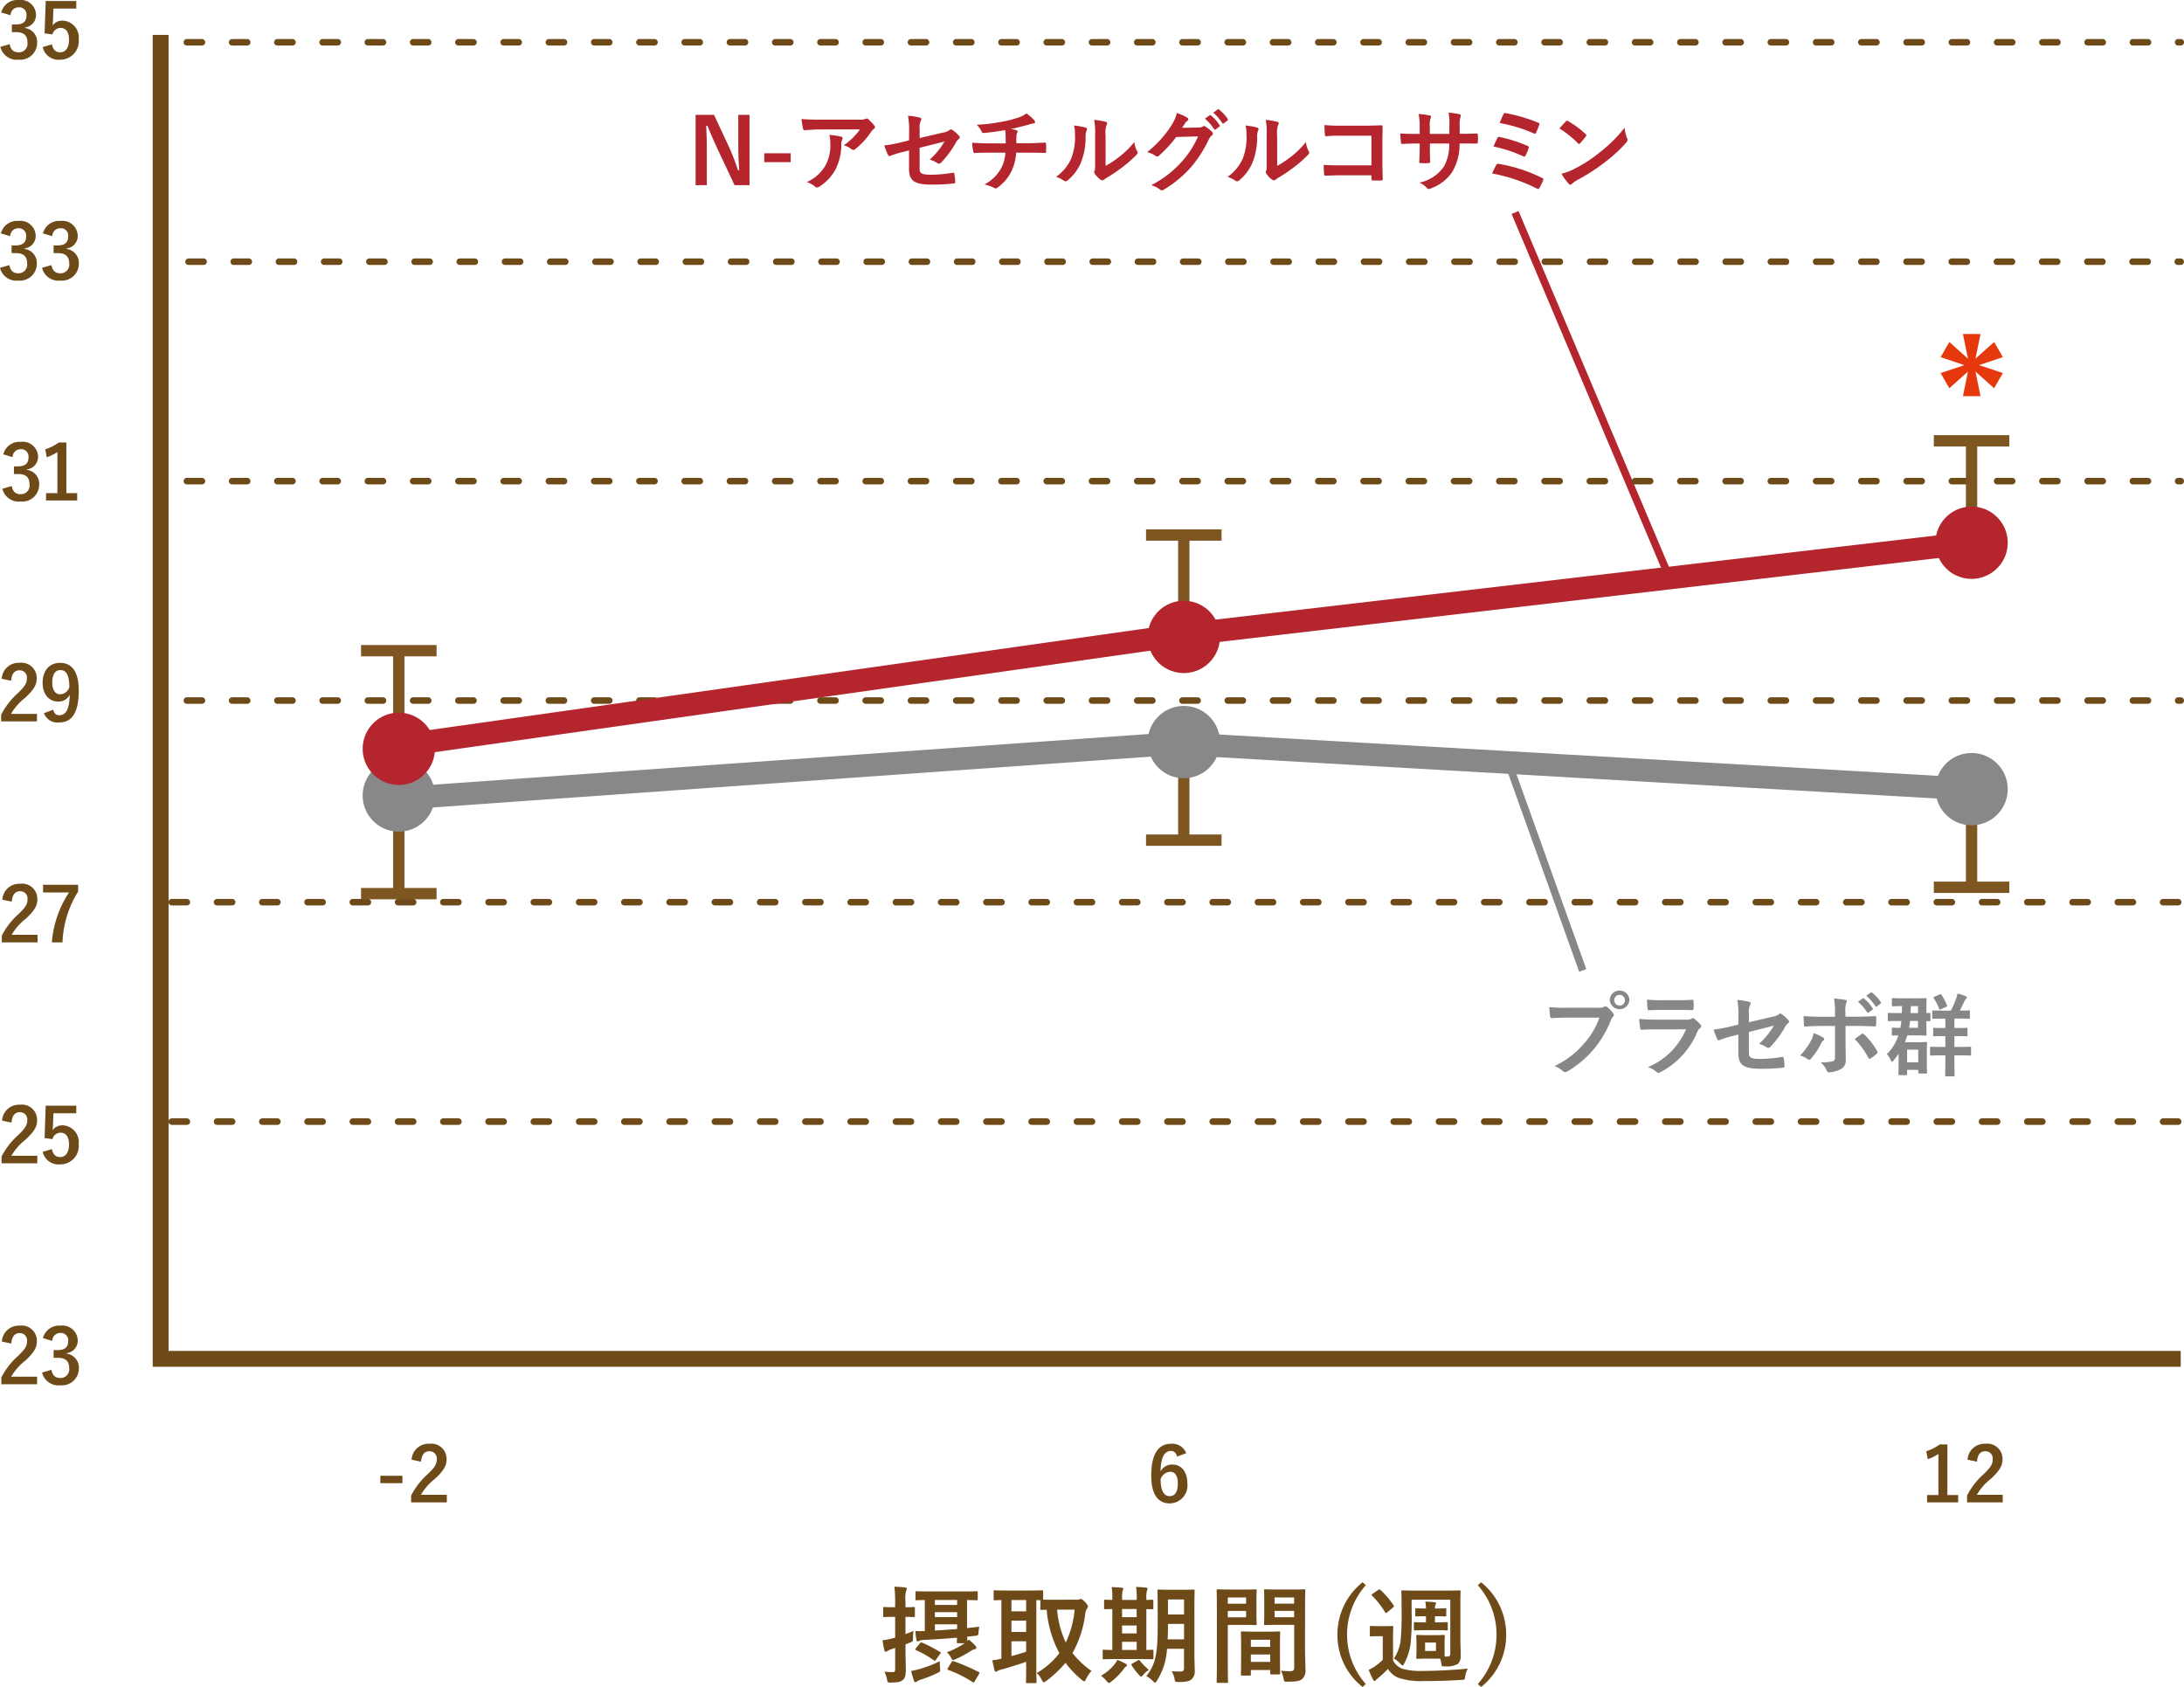<svg xmlns="http://www.w3.org/2000/svg" width="289.167" height="223.351" viewBox="0 0 289.167 223.351">
  <g id="explain05_1" transform="translate(144.367 111.676)">
    <g id="グループ_231011" data-name="グループ 231011" transform="translate(-144.367 -111.675)">
      <g id="グループ_230985" data-name="グループ 230985">
        <path id="パス_402367" data-name="パス 402367" d="M257.153,47.2l.98-1.695,2.662,2.382-.715-3.516h1.962l-.715,3.516,2.661-2.382.981,1.695-3.4,1.135,3.4,1.134-.981,1.7-2.661-2.382.715,3.516H260.08l.715-3.516-2.662,2.382-.98-1.7,3.4-1.134Z" fill="#e6380d"/>
        <path id="パス_402367_-_アウトライン" data-name="パス 402367 - アウトライン" d="M259.9,44.224h2.322l-.662,3.257,2.465-2.206,1.162,2.008-3.156,1.052,3.156,1.051L264.025,51.4l-2.465-2.207.662,3.257H259.9l.662-3.257L258.1,51.4l-1.161-2.009,3.156-1.051-3.156-1.052,1.161-2.008,2.466,2.207Zm1.962.294h-1.6l.768,3.775-2.858-2.557-.8,1.382,3.652,1.218-3.652,1.217.8,1.383,2.858-2.557-.768,3.775h1.6l-.768-3.775,2.857,2.557.8-1.383L261.1,48.335l3.652-1.218-.8-1.382-2.857,2.558Z" fill="#e6380d"/>
      </g>
      <g id="グループ_230986" data-name="グループ 230986" style="isolation: isolate">
        <path id="パス_402368" data-name="パス 402368" d="M207.445,134.728c-.78,0-1.464.036-1.979.059-.156.013-.2-.071-.228-.239-.036-.24-.084-.863-.108-1.212a20.965,20.965,0,0,0,2.3.084h4.281a1.148,1.148,0,0,0,.66-.12.38.38,0,0,1,.2-.071.277.277,0,0,1,.2.084,4.352,4.352,0,0,1,.815.827.409.409,0,0,1,.1.24.327.327,0,0,1-.12.227,1.456,1.456,0,0,0-.276.468,14.134,14.134,0,0,1-2.326,3.9,13.459,13.459,0,0,1-3.407,2.853.577.577,0,0,1-.323.109.425.425,0,0,1-.3-.132,3.574,3.574,0,0,0-1.115-.66,11.594,11.594,0,0,0,3.922-3,10.112,10.112,0,0,0,2.026-3.418Zm8.287-2.3a1.3,1.3,0,0,1-2.59,0,1.265,1.265,0,0,1,1.295-1.283A1.279,1.279,0,0,1,215.732,132.425Zm-2,0a.708.708,0,1,0,.708-.708A.687.687,0,0,0,213.729,132.425Z" fill="#878787"/>
        <path id="パス_402369" data-name="パス 402369" d="M219.145,136.287c-.6,0-1.2.012-1.8.048-.108,0-.157-.072-.18-.229a9.063,9.063,0,0,1-.132-1.21,21.208,21.208,0,0,0,2.206.1h4.114a1.309,1.309,0,0,0,.636-.132.264.264,0,0,1,.156-.072.309.309,0,0,1,.18.084,7.159,7.159,0,0,1,.8.744.354.354,0,0,1,.12.252.292.292,0,0,1-.132.228,1.377,1.377,0,0,0-.408.563,10.483,10.483,0,0,1-4.893,5.3.576.576,0,0,1-.24.084.39.39,0,0,1-.263-.145,3.515,3.515,0,0,0-1.116-.623,9.349,9.349,0,0,0,5.037-5Zm.8-2.579c-.54,0-1.139.012-1.643.048-.12,0-.156-.071-.168-.264a10.441,10.441,0,0,1-.06-1.151,16.517,16.517,0,0,0,1.967.084H222.2c.779,0,1.415-.036,1.883-.06.108,0,.143.06.143.192a5.839,5.839,0,0,1,0,.935c0,.2-.035.252-.215.24-.4,0-.96-.024-1.691-.024Z" fill="#878787"/>
        <path id="パス_402370" data-name="パス 402370" d="M230.173,134.5a9.769,9.769,0,0,0-.156-2.111,8.592,8.592,0,0,1,1.547.24c.156.036.228.107.228.216a.377.377,0,0,1-.072.191,2.156,2.156,0,0,0-.156,1.068v1.235l3.13-.732a1.689,1.689,0,0,0,.852-.347.286.286,0,0,1,.168-.072.259.259,0,0,1,.168.072,4.693,4.693,0,0,1,.887.779.313.313,0,0,1,.108.216.327.327,0,0,1-.156.24,1.562,1.562,0,0,0-.371.468,12.639,12.639,0,0,1-1.908,2.591.475.475,0,0,1-.311.179.384.384,0,0,1-.228-.084,4.126,4.126,0,0,0-1-.456,9.931,9.931,0,0,0,1.955-2.4l-3.3.84v2.722c0,.635.216.839,1.511.839a18.1,18.1,0,0,0,2.9-.263c.168-.025.18.059.2.24a5.732,5.732,0,0,1,.108,1.007c0,.12-.072.168-.252.18a23.746,23.746,0,0,1-2.867.144c-2.291,0-3-.492-3-2.111v-2.422l-.768.2a13.009,13.009,0,0,0-1.691.515.476.476,0,0,1-.144.049c-.084,0-.132-.06-.192-.192a9.059,9.059,0,0,1-.48-1.224,18.385,18.385,0,0,0,2.255-.419l1.02-.252Z" fill="#878787"/>
        <path id="パス_402371" data-name="パス 402371" d="M241.357,137.342c.108.072.18.144.18.228,0,.06-.036.119-.132.192a1.118,1.118,0,0,0-.3.408,9.233,9.233,0,0,1-1.331,2,.326.326,0,0,1-.24.143.35.35,0,0,1-.18-.072,3.522,3.522,0,0,0-1.02-.5,8.029,8.029,0,0,0,1.452-1.979,2.639,2.639,0,0,0,.323-.972A5.569,5.569,0,0,1,241.357,137.342Zm1.6-3.3a9.236,9.236,0,0,0-.132-1.847c.564.048,1.187.119,1.487.18.144.023.216.084.216.18a.456.456,0,0,1-.072.215,2.793,2.793,0,0,0-.12,1.2v.635h1.476c1.043,0,1.859-.047,2.446-.072.108-.012.156.061.156.193a8.1,8.1,0,0,1-.012.935c-.012.156-.048.24-.168.228-.744-.024-1.655-.06-2.471-.06h-1.415l.012,2.423c0,.636.024,1.151.024,2.087a1.248,1.248,0,0,1-.707,1.235,3.725,3.725,0,0,1-1.535.4c-.144,0-.217-.073-.288-.252a2.8,2.8,0,0,0-.8-1.079,5.913,5.913,0,0,0,1.631-.145c.192-.084.276-.216.276-.527v-4.138h-1.883c-.684,0-1.511.036-2.075.084-.108,0-.156-.1-.156-.24-.012-.216-.047-.756-.047-1.152.911.073,1.643.084,2.254.084h1.907Zm3.526,2.866a.232.232,0,0,1,.156-.059.229.229,0,0,1,.18.107,9.27,9.27,0,0,1,1.715,2.2.317.317,0,0,1,.06.18.23.23,0,0,1-.12.191,6.736,6.736,0,0,1-.8.6.408.408,0,0,1-.145.071c-.047,0-.083-.036-.131-.12a11.65,11.65,0,0,0-1.824-2.518C245.891,137.318,246.2,137.114,246.478,136.91Zm.144-4.725c.06-.048.108-.036.18.024a5.535,5.535,0,0,1,1.139,1.283.122.122,0,0,1-.036.193l-.5.371a.124.124,0,0,1-.2-.036,5.949,5.949,0,0,0-1.212-1.391Zm1.067-.78c.072-.048.108-.036.18.025a4.99,4.99,0,0,1,1.14,1.235.139.139,0,0,1-.036.216l-.48.371a.123.123,0,0,1-.2-.035,5.654,5.654,0,0,0-1.2-1.38Z" fill="#878787"/>
        <path id="パス_402372" data-name="パス 402372" d="M251.558,135.171c-1.056,0-1.415.024-1.487.024-.108,0-.12-.011-.12-.143v-.817c0-.119.012-.131.12-.131.072,0,.431.024,1.487.024h.252c.012-.276.023-.588.023-.924-.851,0-1.127.025-1.2.025-.132,0-.144-.012-.144-.145v-.8c0-.12.012-.132.144-.132.072,0,.36.024,1.283.024h1.548c.959,0,1.415-.024,1.487-.024.12,0,.132.012.132.132,0,.072-.024.468-.024,1.295v.552c.24-.012.372-.024.408-.024.119,0,.132.012.132.131v.817c0,.132-.013.143-.132.143-.036,0-.168-.011-.408-.011v.491c0,.815.024,1.212.024,1.283,0,.132-.012.145-.132.145-.072,0-.528-.025-1.487-.025h-.936c-.1.312-.2.611-.323.9h1.607c.755,0,1.115-.024,1.2-.024.12,0,.132.012.132.132,0,.084-.024.384-.024,1.211v.8c0,1.523.024,1.81.024,1.894,0,.12-.012.133-.132.133h-.887c-.133,0-.145-.013-.145-.133v-.348h-1.475v.564c0,.12-.012.133-.12.133H251.5c-.132,0-.144-.013-.144-.133,0-.071.024-.432.024-2v-.695c-.2.3-.42.588-.66.876-.108.12-.168.179-.216.179s-.107-.084-.18-.24a2.514,2.514,0,0,0-.5-.767,6.054,6.054,0,0,0,1.523-2.483c-.492.012-.672.025-.732.025-.12,0-.131-.013-.131-.145v-.768c0-.12.011-.131.131-.131.06,0,.3.024,1,.024.048-.276.1-.576.132-.912Zm.947,3.8v1.678h1.475v-1.678Zm1.439-2.891v-.912h-1.055c-.024.324-.072.624-.12.912ZM253,133.2c0,.324-.024.636-.036.924h.983V133.2Zm5.769,1.655v1.247h.3c.912,0,1.224-.023,1.3-.023.12,0,.132.012.132.132v.851c0,.121-.012.132-.132.132-.072,0-.384-.024-1.3-.024h-.3v1.439h.635c1.032,0,1.368-.023,1.44-.023.119,0,.132.012.132.132v.9c0,.12-.013.132-.132.132-.072,0-.408-.024-1.44-.024h-.635v.875c0,1.152.024,1.715.024,1.775,0,.12-.012.132-.132.132h-.971c-.132,0-.145-.012-.145-.132,0-.071.024-.623.024-1.775v-.875h-.443c-1.044,0-1.379.024-1.452.024-.119,0-.131-.012-.131-.132v-.9c0-.12.012-.132.131-.132.073,0,.408.023,1.452.023h.443v-1.439h-.191c-.924,0-1.224.024-1.3.024-.108,0-.12-.011-.12-.132v-.851c0-.12.012-.132.12-.132.072,0,.372.023,1.3.023h.191v-1.247h-.228c-.983,0-1.307.025-1.367.025-.132,0-.143-.013-.143-.132v-.84c0-.12.011-.132.143-.132.06,0,.384.024,1.367.024h.96a12.334,12.334,0,0,0,.708-1.631,2.642,2.642,0,0,0,.156-.624,6.46,6.46,0,0,1,1.091.348c.108.048.156.108.156.168,0,.084-.048.132-.12.2a1.269,1.269,0,0,0-.252.419c-.168.361-.348.72-.552,1.116.828,0,1.14-.024,1.212-.024.108,0,.12.012.12.132v.84c0,.119-.012.132-.12.132-.072,0-.408-.025-1.391-.025Zm-1.955-3.19c.144-.06.18-.048.24.036a8.85,8.85,0,0,1,.731,1.379c.048.133.036.156-.119.229l-.684.311c-.156.072-.18.072-.228-.06a6.778,6.778,0,0,0-.72-1.4c-.06-.108-.036-.144.1-.2Z" fill="#878787"/>
      </g>
      <g id="グループ_230987" data-name="グループ 230987">
        <path id="パス_402373" data-name="パス 402373" d="M99.237,24.513H97.258L95,19.715c-.539-1.163-.911-2.026-1.331-3.07H93.5c.06,1.1.084,2.207.084,3.358v4.51H92.1V15.206h2.435l1.931,4.126a28.36,28.36,0,0,1,1.235,3.19h.168c-.072-1.14-.12-2.159-.12-3.406v-3.91h1.487Z" fill="#b4252d"/>
        <path id="パス_402374" data-name="パス 402374" d="M104.688,21.466h-3.5V20.292h3.5Z" fill="#b4252d"/>
        <path id="パス_402375" data-name="パス 402375" d="M108.671,17.137c-.683,0-1.415.048-2.122.1-.144.012-.192-.072-.216-.18a11.192,11.192,0,0,1-.216-1.3c.816.061,1.475.084,2.435.084H113.7a2.537,2.537,0,0,0,.827-.071.878.878,0,0,1,.228-.084.4.4,0,0,1,.276.168,6.142,6.142,0,0,1,.72.755.348.348,0,0,1,.1.216.315.315,0,0,1-.168.252,1.446,1.446,0,0,0-.324.347,10.222,10.222,0,0,1-2.111,2.316.348.348,0,0,1-.252.107.469.469,0,0,1-.288-.12,2.777,2.777,0,0,0-.995-.491,8.561,8.561,0,0,0,2.147-2.1Zm.672,4.677a5.543,5.543,0,0,0,.588-2.83,4.338,4.338,0,0,0-.12-1.128,13.554,13.554,0,0,1,1.547.228c.156.037.2.121.2.228a.485.485,0,0,1-.06.216,1.1,1.1,0,0,0-.108.492,7.342,7.342,0,0,1-.707,3.3A6.251,6.251,0,0,1,108.5,24.7a.6.6,0,0,1-.335.12.337.337,0,0,1-.24-.109,3.376,3.376,0,0,0-1.092-.611A5.309,5.309,0,0,0,109.343,21.814Z" fill="#b4252d"/>
        <path id="パス_402376" data-name="パス 402376" d="M120.372,17.437a9.769,9.769,0,0,0-.156-2.111,8.608,8.608,0,0,1,1.547.24c.156.036.228.107.228.216a.377.377,0,0,1-.072.191,2.156,2.156,0,0,0-.156,1.068v1.235l3.13-.732a1.689,1.689,0,0,0,.852-.347.286.286,0,0,1,.168-.072.259.259,0,0,1,.168.072,4.724,4.724,0,0,1,.887.779.313.313,0,0,1,.108.216.327.327,0,0,1-.156.24,1.565,1.565,0,0,0-.372.468,12.6,12.6,0,0,1-1.907,2.591.475.475,0,0,1-.311.179.381.381,0,0,1-.228-.084,4.126,4.126,0,0,0-1-.456,9.955,9.955,0,0,0,1.955-2.4l-3.3.84v2.722c0,.635.216.839,1.511.839a18.08,18.08,0,0,0,2.9-.263c.168-.025.18.059.2.24a5.731,5.731,0,0,1,.108,1.007c0,.12-.071.168-.252.18a23.725,23.725,0,0,1-2.866.144c-2.291,0-3-.492-3-2.111V19.908l-.768.2a13.008,13.008,0,0,0-1.691.515.476.476,0,0,1-.144.049c-.084,0-.132-.06-.192-.192a8.8,8.8,0,0,1-.479-1.224,18.407,18.407,0,0,0,2.254-.419l1.02-.252Z" fill="#b4252d"/>
        <path id="パス_402377" data-name="パス 402377" d="M133.163,18.984c0-.384-.013-.863-.024-1.212-.013-.155-.025-.312-.06-.551a27.446,27.446,0,0,1-2.843.384c-.18.023-.252-.133-.3-.265a3.287,3.287,0,0,0-.611-.827,22.674,22.674,0,0,0,3.562-.443,15.077,15.077,0,0,0,1.979-.517,3.446,3.446,0,0,0,1.031-.539,5.821,5.821,0,0,1,.983.84.461.461,0,0,1,.156.335c0,.132-.119.156-.311.168-.252.036-.5.144-.756.2-.732.2-1.463.384-2.171.527a3.551,3.551,0,0,1,.78.157.177.177,0,0,1,.155.168.6.6,0,0,1-.071.2,1.145,1.145,0,0,0-.084.407c-.012.265-.012.54-.012.948h1.487c.756,0,1.775-.06,2.315-.084.119,0,.119.06.132.192a8.78,8.78,0,0,1,0,.96c-.013.168-.013.215-.156.215-.756-.024-1.451-.036-2.327-.036h-1.475a6.5,6.5,0,0,1-.6,2.41,5.715,5.715,0,0,1-1.907,2.244.38.38,0,0,1-.2.084.459.459,0,0,1-.216-.073,4.958,4.958,0,0,0-1.271-.455,5.317,5.317,0,0,0,2.243-2.219,4.965,4.965,0,0,0,.527-1.991h-2.135c-.431,0-1.319,0-1.906.048-.156.012-.192-.084-.228-.275a5.314,5.314,0,0,1-.12-1.092c.852.072,1.739.084,2.327.084Z" fill="#b4252d"/>
        <path id="パス_402378" data-name="パス 402378" d="M143.724,16.885c.2.06.227.2.155.371a1.75,1.75,0,0,0-.144.817,8.988,8.988,0,0,1-.647,3.525,6.167,6.167,0,0,1-1.7,2.255.544.544,0,0,1-.312.156.408.408,0,0,1-.228-.1,4.226,4.226,0,0,0-1.019-.5,5.956,5.956,0,0,0,1.99-2.387,7.813,7.813,0,0,0,.5-3.4,3.21,3.21,0,0,0-.12-1.006A9.61,9.61,0,0,1,143.724,16.885Zm2.662,5.073a12.1,12.1,0,0,0,1.7-1.116,11.431,11.431,0,0,0,2.1-2.038,3.448,3.448,0,0,0,.372,1.211.6.6,0,0,1,.072.2c0,.084-.048.168-.18.3a15.23,15.23,0,0,1-1.775,1.571,20.011,20.011,0,0,1-2.135,1.44,3.825,3.825,0,0,0-.348.251.381.381,0,0,1-.24.1.505.505,0,0,1-.251-.1,3.418,3.418,0,0,1-.72-.732.472.472,0,0,1-.108-.252.368.368,0,0,1,.048-.179c.084-.157.072-.3.072-.911V17.953a9.567,9.567,0,0,0-.12-2.087,11.136,11.136,0,0,1,1.5.252c.156.036.216.107.216.2a.777.777,0,0,1-.1.3,3.308,3.308,0,0,0-.108,1.331Z" fill="#b4252d"/>
        <path id="パス_402379" data-name="パス 402379" d="M158.673,16.885a1.114,1.114,0,0,0,.6-.144.241.241,0,0,1,.156-.048.348.348,0,0,1,.192.072,5.643,5.643,0,0,1,.816.648.389.389,0,0,1,.155.276.342.342,0,0,1-.144.251,1.447,1.447,0,0,0-.4.517,16.594,16.594,0,0,1-2.375,3.7,15.219,15.219,0,0,1-3.646,2.986.318.318,0,0,1-.192.06.421.421,0,0,1-.276-.131,3.137,3.137,0,0,0-1.139-.552,13.789,13.789,0,0,0,3.993-3.059,12.211,12.211,0,0,0,2.219-3.406l-2.9.084a16.647,16.647,0,0,1-2.267,2.459.373.373,0,0,1-.252.132.294.294,0,0,1-.18-.072,3.25,3.25,0,0,0-1.151-.516,14.233,14.233,0,0,0,3.226-3.562,5.111,5.111,0,0,0,.708-1.619,5.911,5.911,0,0,1,1.4.636.25.25,0,0,1,.12.2.238.238,0,0,1-.132.2,1.32,1.32,0,0,0-.3.324c-.132.2-.252.384-.4.6Zm1.488-1.619c.059-.048.108-.036.179.024a5.492,5.492,0,0,1,1.139,1.283.12.12,0,0,1-.035.192l-.5.372a.125.125,0,0,1-.2-.036,5.95,5.95,0,0,0-1.211-1.392Zm1.067-.78c.072-.048.108-.035.18.024a5.006,5.006,0,0,1,1.139,1.236.138.138,0,0,1-.036.215l-.48.372a.122.122,0,0,1-.2-.036,5.691,5.691,0,0,0-1.2-1.379Z" fill="#b4252d"/>
        <path id="パス_402380" data-name="パス 402380" d="M166.439,16.885c.2.06.228.2.156.371a1.737,1.737,0,0,0-.144.817A8.988,8.988,0,0,1,165.8,21.6a6.178,6.178,0,0,1-1.7,2.255.547.547,0,0,1-.312.156.408.408,0,0,1-.228-.1,4.226,4.226,0,0,0-1.019-.5,5.956,5.956,0,0,0,1.99-2.387,7.813,7.813,0,0,0,.5-3.4,3.211,3.211,0,0,0-.12-1.006A9.592,9.592,0,0,1,166.439,16.885Zm2.663,5.073a12.16,12.16,0,0,0,1.7-1.116,11.463,11.463,0,0,0,2.1-2.038,3.467,3.467,0,0,0,.371,1.211.582.582,0,0,1,.073.2c0,.084-.048.168-.181.3a15.144,15.144,0,0,1-1.774,1.571,20.01,20.01,0,0,1-2.135,1.44,3.827,3.827,0,0,0-.348.251.381.381,0,0,1-.24.1.512.512,0,0,1-.252-.1,3.413,3.413,0,0,1-.719-.732.465.465,0,0,1-.108-.252.368.368,0,0,1,.048-.179c.084-.157.071-.3.071-.911V17.953a9.645,9.645,0,0,0-.119-2.087,11.137,11.137,0,0,1,1.5.252c.156.036.216.107.216.2a.777.777,0,0,1-.1.3,3.308,3.308,0,0,0-.108,1.331Z" fill="#b4252d"/>
        <path id="パス_402381" data-name="パス 402381" d="M181.581,17.964H177.4a16.46,16.46,0,0,0-1.8.073c-.132,0-.179-.061-.179-.2-.037-.325-.061-.888-.061-1.284a16.942,16.942,0,0,0,2,.084h3.562c.624,0,1.26-.024,1.895-.048.192,0,.252.048.24.2,0,.635-.024,1.259-.024,1.9V21.55c0,.876.036,1.835.048,2.171,0,.12-.048.156-.216.168a7.738,7.738,0,0,1-1.055,0c-.192-.012-.228-.024-.228-.2v-.479h-4.126c-.755,0-1.391.036-1.967.047-.108,0-.155-.047-.168-.179a11.665,11.665,0,0,1-.059-1.247c.563.035,1.259.059,2.206.059h4.114Z" fill="#b4252d"/>
        <path id="パス_402382" data-name="パス 402382" d="M193.688,17.712c.588,0,1.26-.011,1.812-.036.144-.011.155.061.167.193a6.24,6.24,0,0,1,0,.947c-.012.156-.036.2-.2.191-.407,0-1.139-.011-1.727-.011h-.491a7.135,7.135,0,0,1-.924,3.694,5.645,5.645,0,0,1-2.83,2.23.992.992,0,0,1-.336.109c-.072,0-.132-.036-.228-.132a2.775,2.775,0,0,0-.995-.72,5.207,5.207,0,0,0,3.238-2.123A5.79,5.79,0,0,0,191.877,19h-2.554v.431c0,.708,0,1.356.036,1.991.012.132-.072.157-.2.168a7.39,7.39,0,0,1-1.031,0c-.156-.011-.228-.036-.216-.168.036-.624.06-1.21.06-1.966V19h-.36c-.648,0-1.607.036-1.979.06-.1,0-.132-.072-.144-.228a10.744,10.744,0,0,1-.084-1.163c.5.036,1.284.059,2.207.059h.36v-.875a8.337,8.337,0,0,0-.144-1.763,11.655,11.655,0,0,1,1.463.192c.132.024.18.084.18.168a.815.815,0,0,1-.072.252,3,3,0,0,0-.084,1.151v.875h2.579l.011-1.175a7.9,7.9,0,0,0-.108-1.643,11.126,11.126,0,0,1,1.4.2c.168.036.216.1.216.192a.647.647,0,0,1-.048.216,3.3,3.3,0,0,0-.1,1.055v1.139Z" fill="#b4252d"/>
        <path id="パス_402383" data-name="パス 402383" d="M198.108,21.838a.268.268,0,0,1,.336-.144,20.439,20.439,0,0,1,5.745,1.871.21.21,0,0,1,.12.324,9.382,9.382,0,0,1-.48.984c-.06.1-.108.143-.18.143a.355.355,0,0,1-.168-.059,21.88,21.88,0,0,0-5.924-1.992A12.282,12.282,0,0,1,198.108,21.838Zm.156-3.574c.06-.132.132-.168.312-.12a18.766,18.766,0,0,1,3.658,1.163c.192.084.216.168.156.349a7.7,7.7,0,0,1-.4.923c-.06.108-.108.156-.168.156a.291.291,0,0,1-.156-.048,17.644,17.644,0,0,0-3.921-1.283A11.557,11.557,0,0,1,198.264,18.264Zm.792-3.13c.1-.192.155-.192.323-.156a22.056,22.056,0,0,1,4.27,1.259c.192.084.216.144.144.3a10.046,10.046,0,0,1-.42,1.043c-.06.143-.167.143-.288.084a19.57,19.57,0,0,0-4.533-1.379C198.7,15.937,198.959,15.326,199.056,15.134Z" fill="#b4252d"/>
        <path id="パス_402384" data-name="パス 402384" d="M207.313,16.082a.218.218,0,0,1,.167-.1.317.317,0,0,1,.156.059,12.556,12.556,0,0,1,2.291,1.7c.072.072.108.12.108.168a.263.263,0,0,1-.072.156c-.18.239-.576.719-.744.9-.06.06-.1.1-.144.1s-.1-.036-.156-.1a12.648,12.648,0,0,0-2.446-1.955C206.737,16.693,207.084,16.321,207.313,16.082Zm1.043,6.32a17.768,17.768,0,0,0,3.454-2.231,18.006,18.006,0,0,0,3.286-3.262,5.348,5.348,0,0,0,.336,1.4.587.587,0,0,1,.06.228c0,.108-.06.2-.192.36a19.647,19.647,0,0,1-2.758,2.543,25.8,25.8,0,0,1-3.623,2.35,4.154,4.154,0,0,0-.8.552.33.33,0,0,1-.216.119.309.309,0,0,1-.2-.131A8.252,8.252,0,0,1,206.737,23,7.235,7.235,0,0,0,208.356,22.4Z" fill="#b4252d"/>
      </g>
      <path id="線_45431" data-name="線 45431" d="M9.2,27.176-.471.169.471-.169l9.675,27.008Z" transform="translate(199.885 101.473)" fill="#878787"/>
      <path id="線_45432" data-name="線 45432" d="M19.99,48.586-.461.195.461-.195,20.911,48.2Z" transform="translate(200.598 28.13)" fill="#b4252d"/>
      <g id="グループ_230988" data-name="グループ 230988">
        <path id="パス_402385" data-name="パス 402385" d="M119.891,218.267c0,1.344.042,2.1.042,2.8,0,.77-.113,1.148-.435,1.387s-.6.28-1.456.308c-.5.014-.519.014-.6-.42a3.73,3.73,0,0,0-.35-1.023,8.337,8.337,0,0,0,1.135.056c.2,0,.294-.1.294-.392v-2.8c-.182.056-.351.127-.519.169a1.59,1.59,0,0,0-.49.237.374.374,0,0,1-.238.084.19.19,0,0,1-.182-.168c-.084-.364-.168-.84-.238-1.344a7.3,7.3,0,0,0,1.3-.252c.113-.029.239-.056.365-.1v-2.746h-.225c-.868,0-1.134.028-1.218.028-.126,0-.14-.014-.14-.154v-1.022c0-.141.014-.155.14-.155.084,0,.35.029,1.218.029h.225v-.729a15.934,15.934,0,0,0-.1-1.989c.5.014.952.042,1.414.1.141.014.238.084.238.154a.73.73,0,0,1-.1.294,4.3,4.3,0,0,0-.084,1.415v.757c.742,0,.994-.029,1.092-.029.14,0,.154.014.154.155v1.022c0,.14-.014.154-.154.154-.1,0-.35-.028-1.092-.028v2.283c.336-.126.7-.266,1.064-.42a6.822,6.822,0,0,0-.07,1.009c0,.364-.014.378-.294.49-.224.1-.462.2-.7.28Zm4.58,2.6c.042.434.028.448-.35.63a15.831,15.831,0,0,1-2.227.883,1.481,1.481,0,0,0-.477.238.4.4,0,0,1-.21.1c-.07,0-.14-.056-.182-.168-.14-.392-.266-.813-.392-1.317.364-.07.644-.126.938-.21a16.389,16.389,0,0,0,2.872-1.093A5.416,5.416,0,0,0,124.471,220.872Zm-2.69-3.278c.113-.154.155-.168.295-.112a17.55,17.55,0,0,1,2.381,1.233c.07.042.1.07.1.112s-.028.084-.084.154l-.546.756c-.112.154-.141.182-.28.1a11.877,11.877,0,0,0-2.368-1.358c-.1-.042-.112-.113-.014-.253Zm6.276-.9c.014.281.014.463.014.575a2.432,2.432,0,0,0,.21-.182,6.879,6.879,0,0,1,.855.8.432.432,0,0,1,.139.308c0,.071-.112.14-.2.155a1.549,1.549,0,0,0-.476.2,14.281,14.281,0,0,1-2.087,1.121.963.963,0,0,1-.322.112c-.112,0-.154-.1-.295-.35a2.324,2.324,0,0,0-.532-.672,11.2,11.2,0,0,0,2.367-1.205h-.9c-.126,0-.14-.014-.14-.168,0-.042.014-.224.014-.56-1.457.126-2.787.21-4.216.294a1.993,1.993,0,0,0-.785.126.341.341,0,0,1-.21.07c-.07,0-.126-.056-.154-.2a9.388,9.388,0,0,1-.14-1.177,9.234,9.234,0,0,0,1.247,0v-4.1c-.715.014-1.023.028-1.079.028-.14,0-.154-.014-.154-.154v-.883c0-.14.014-.154.154-.154.084,0,.561.028,1.9.028h4.132c1.345,0,1.821-.028,1.9-.028.141,0,.155.014.155.154v.883c0,.14-.014.154-.155.154-.069,0-.406-.014-1.26-.028v3.712c.518-.056,1.064-.112,1.625-.182a5.482,5.482,0,0,0-.113.826c-.027.308-.055.336-.378.378Zm-1.331-4.2v-.658h-2.942v.658Zm0,1.611v-.658h-2.942v.658Zm0,.953h-2.942v.826q1.388-.084,2.942-.21Zm-.743,5.014c.1-.168.155-.168.295-.126a26.4,26.4,0,0,1,3.306,1.429c.069.028.1.056.1.1a.326.326,0,0,1-.071.182l-.546.925c-.112.2-.14.21-.266.14a15.967,15.967,0,0,0-3.249-1.625c-.141-.056-.141-.1-.042-.252Z" fill="#6e4a18"/>
        <path id="パス_402386" data-name="パス 402386" d="M142.575,211.795a.826.826,0,0,0,.336-.042.4.4,0,0,1,.21-.056c.1,0,.238.1.588.448.211.238.337.42.337.532a.611.611,0,0,1-.154.337,1.774,1.774,0,0,0-.21.714A14.085,14.085,0,0,1,142,218.854a11.159,11.159,0,0,0,2.522,2.368,4.369,4.369,0,0,0-.729,1.079c-.1.2-.153.294-.252.294-.069,0-.168-.071-.322-.2a12.83,12.83,0,0,1-2.143-2.241,14.772,14.772,0,0,1-2.563,2.4c-.155.112-.239.168-.308.168-.112,0-.169-.112-.281-.336a2.69,2.69,0,0,0-.658-.883,10.308,10.308,0,0,0,3-2.633,14.442,14.442,0,0,1-1.681-5.744c-.435,0-.631.015-.687.015-.14,0-.154-.015-.154-.168v-1.121h-.532v9.343c0,.952.028,1.4.028,1.485,0,.14-.014.154-.154.154h-1.093c-.139,0-.154-.014-.154-.154,0-.1.028-.533.028-1.485v-1.177c-1.022.364-2.423.785-3.334,1.037a1.3,1.3,0,0,0-.448.168.36.36,0,0,1-.224.1c-.084,0-.154-.056-.182-.182-.1-.378-.21-.883-.294-1.331a7.691,7.691,0,0,0,1.2-.21v-7.76c-.56.014-.812.028-.868.028-.14,0-.154-.014-.154-.154v-.995c0-.154.014-.168.154-.168.084,0,.505.028,1.723.028h2.787c1.233,0,1.653-.028,1.737-.028.14,0,.154.014.154.168v1.065c.225.014.645.014,1.429.014Zm-6.71,1.541v-1.5h-1.947v1.5Zm0,2.731v-1.5h-1.947v1.5Zm0,1.233h-1.947v1.961c.645-.168,1.331-.378,1.947-.574Zm4.1-4.189a12.547,12.547,0,0,0,1.148,4.357,13.345,13.345,0,0,0,1.177-4.357Z" fill="#6e4a18"/>
        <path id="パス_402387" data-name="パス 402387" d="M147.119,222.651c-.14.1-.223.154-.307.154s-.168-.084-.309-.252a3.529,3.529,0,0,0-.729-.687,6.408,6.408,0,0,0,1.822-1.554,3.046,3.046,0,0,0,.336-.547,8.426,8.426,0,0,1,1.079.49c.139.071.2.126.2.21s-.042.14-.154.2-.183.182-.309.35A8.953,8.953,0,0,1,147.119,222.651Zm.785-3c-1.247,0-1.667.028-1.751.028-.14,0-.154-.014-.154-.154v-.952c0-.14.014-.155.154-.155.07,0,.35.028,1.12.028v-5.421c-.616.015-.868.029-.924.029-.154,0-.168-.014-.168-.14v-.967c0-.14.014-.154.168-.154.056,0,.308.028.924.028v-.238a7.74,7.74,0,0,0-.084-1.457c.435.014.939.042,1.332.084.111.014.2.042.2.126a.655.655,0,0,1-.084.266,3.369,3.369,0,0,0-.069.967v.252h1.932v-.266a7.917,7.917,0,0,0-.084-1.457c.435.028.911.042,1.317.1.126.014.2.056.2.126a.829.829,0,0,1-.07.266,3.28,3.28,0,0,0-.084.981v.252c.49-.014.728-.028.785-.028.126,0,.139.014.139.154v.967c0,.126-.013.14-.139.14-.057,0-.295-.014-.785-.014v5.406c.5-.013.743-.028.8-.028.126,0,.14.015.14.155v.952c0,.14-.014.154-.14.154-.084,0-.5-.028-1.709-.028Zm2.591-5.547v-1.079h-1.932v1.079Zm0,2.157v-1.05h-1.932v1.05Zm0,2.185V217.37h-1.932v1.078Zm.141,1.4a.426.426,0,0,1,.168-.084c.042,0,.07.028.112.1a8.233,8.233,0,0,0,1.19,1.219,3.926,3.926,0,0,0-.77.686c-.112.14-.168.211-.238.211s-.126-.057-.239-.169a7.532,7.532,0,0,1-1.008-1.3c-.084-.127-.056-.182.056-.253Zm7.508-.6c0,.658.042,1.373.042,1.933a1.4,1.4,0,0,1-.407,1.149c-.294.238-.672.364-1.722.364-.463,0-.463,0-.547-.435a2.948,2.948,0,0,0-.378-.994c.434.028.854.042,1.2.042.309,0,.435-.14.435-.49v-2.522h-2.255a8.63,8.63,0,0,1-1.331,4.217c-.112.182-.182.266-.252.266s-.141-.07-.281-.21a3.631,3.631,0,0,0-.868-.659c1.191-1.54,1.5-2.843,1.5-6.667V212.93c0-1.457-.028-2.228-.028-2.312,0-.154.014-.168.154-.168.1,0,.434.028,1.443.028h1.723c1.022,0,1.359-.028,1.443-.028.139,0,.153.014.153.168,0,.084-.027.855-.027,2.312Zm-1.373-2.2V215h-2.129v.253c0,.658-.014,1.261-.042,1.793Zm-2.129-5.281v1.989h2.129v-1.989Z" fill="#6e4a18"/>
        <path id="パス_402388" data-name="パス 402388" d="M164.831,210.45c.91,0,1.331-.028,1.415-.028.126,0,.14.014.14.168,0,.084-.028.491-.028,1.331v1.737c0,.854.028,1.246.028,1.331,0,.154-.014.168-.14.168-.084,0-.505-.028-1.415-.028h-2.269v4.538c0,1.933.028,2.886.028,2.984,0,.14-.014.154-.154.154h-1.191c-.14,0-.154-.014-.154-.154,0-.1.028-1.051.028-2.984V213.6c0-1.947-.028-2.928-.028-3.012,0-.154.014-.168.154-.168.1,0,.63.028,1.653.028Zm-2.269,1.05v.827h2.423V211.5Zm2.423,1.78h-2.423v.84h2.423Zm-.532,8.558c-.14,0-.154-.014-.154-.168,0-.084.028-.462.028-2.535V217.9c0-1.233-.028-1.653-.028-1.751,0-.14.014-.154.154-.154.1,0,.434.028,1.5.028h1.891c1.064,0,1.4-.028,1.5-.028.139,0,.154.014.154.154,0,.084-.028.5-.028,1.513v1.387c0,2.031.028,2.409.028,2.479,0,.14-.015.154-.154.154h-1.009c-.14,0-.154-.014-.154-.154V221.1h-2.564v.574c0,.154-.013.168-.168.168Zm1.162-3.8h2.564V217.1h-2.564Zm2.564,1.989v-.98h-2.564v.98Zm4.608-1.835c0,.981.056,2.1.056,2.788a1.525,1.525,0,0,1-.4,1.288c-.295.267-.687.379-2,.379-.42,0-.42.014-.5-.435a4.422,4.422,0,0,0-.336-1.022,9.655,9.655,0,0,0,1.177.07c.461,0,.574-.126.574-.546v-5.589h-2.3c-1.092,0-1.456.028-1.54.028-.141,0-.154-.014-.154-.168,0-.085.027-.406.027-1.233v-1.933c0-.813-.027-1.149-.027-1.233,0-.154.013-.168.154-.168.084,0,.448.028,1.54.028h2.059c1.093,0,1.471-.028,1.555-.028.14,0,.154.014.154.168,0,.084-.028.659-.028,1.849Zm-4.034-6.7v.827h2.592V211.5Zm2.592,2.62v-.84h-2.592v.84Z" fill="#6e4a18"/>
        <path id="パス_402389" data-name="パス 402389" d="M180.833,209.876a9.87,9.87,0,0,0,0,13.083l-.42.392a8.722,8.722,0,0,1-3.334-6.934,8.825,8.825,0,0,1,3.334-6.934Z" fill="#6e4a18"/>
        <path id="パス_402390" data-name="パス 402390" d="M184.444,219.835a2.225,2.225,0,0,0,1.261,1.107,8.563,8.563,0,0,0,2.592.28c1.793,0,3.95-.1,6.051-.308a2.837,2.837,0,0,0-.35,1.036c-.07.448-.07.448-.519.463-1.792.111-3.5.154-4.972.154a9.551,9.551,0,0,1-3.264-.406,2.83,2.83,0,0,1-1.471-1.205,15.158,15.158,0,0,1-1.275,1.19,2.419,2.419,0,0,0-.322.294c-.056.071-.084.113-.182.113-.07,0-.14-.071-.2-.182a13.013,13.013,0,0,1-.574-1.289,5.412,5.412,0,0,0,.812-.462,6.792,6.792,0,0,0,1.051-.869v-3.124h-.561c-.728,0-.91.028-.98.028-.154,0-.168-.013-.168-.168v-1.064c0-.14.014-.154.168-.154.07,0,.252.028.98.028h.785c.728,0,.938-.028,1.008-.028.14,0,.155.014.155.154,0,.084-.029.49-.029,1.359Zm-1.974-9.329a.266.266,0,0,1,.168-.07.186.186,0,0,1,.139.07,11.276,11.276,0,0,1,1.738,2.031c.084.126.069.169-.084.295l-.743.616c-.084.07-.14.112-.182.112s-.07-.028-.112-.1a11.733,11.733,0,0,0-1.723-2.2c-.112-.1-.1-.14.056-.239Zm7.521,5.981c.813,0,1.065-.028,1.163-.028.126,0,.14.015.14.154,0,.084-.028.323-.028.939v.981c0,.4,0,.644.014.784h.35c.28,0,.392-.1.392-.392v-7.13H186.9v1.555a33.2,33.2,0,0,1-.1,3.866,7.533,7.533,0,0,1-.883,3.039c-.1.168-.154.253-.21.253s-.14-.085-.294-.238a3.652,3.652,0,0,0-.854-.687,5.524,5.524,0,0,0,.91-2.661,40.7,40.7,0,0,0,.1-4.147v-.826c0-.77-.028-1.149-.028-1.233,0-.14.014-.154.154-.154.084,0,.546.028,1.877.028h3.768c1.331,0,1.793-.028,1.892-.028.139,0,.153.014.153.154,0,.084-.027.463-.027,1.233v5.113c0,.644.042,1.541.042,2.115a1.4,1.4,0,0,1-.393,1.135,3.072,3.072,0,0,1-1.681.308c-.434,0-.434.014-.49-.379a4.791,4.791,0,0,0-.14-.63c-.169-.014-.406-.014-.729-.014h-1.134c-.812,0-1.065.028-1.163.028-.14,0-.154-.014-.154-.154,0-.1.028-.322.028-.938v-.981c0-.616-.028-.841-.028-.939,0-.139.014-.154.154-.154.1,0,.351.028,1.163.028Zm.337-3.529c.546,0,.924-.028.994-.028.155,0,.168.013.168.139v.785c0,.14-.013.154-.168.154-.07,0-.448-.028-.994-.028h-.337v.812h.364c.687,0,1.093-.027,1.177-.027.14,0,.155.013.155.153v.785c0,.14-.015.154-.155.154-.084,0-.49-.028-1.177-.028H188.6c-.742,0-1.162.028-1.246.028-.14,0-.154-.014-.154-.154v-.785c0-.14.014-.153.154-.153.084,0,.5.027,1.246.027h.2v-.812h-.155c-.629,0-1.022.028-1.106.028-.14,0-.154-.014-.154-.154v-.785c0-.126.014-.139.154-.139.084,0,.477.028,1.106.028h.155a4.866,4.866,0,0,0-.084-.911c.434.014.854.042,1.232.084.113.014.183.056.183.14a.417.417,0,0,1-.07.2,1.052,1.052,0,0,0-.071.491Zm-.2,4.51h-1.444v1.107h1.444Z" fill="#6e4a18"/>
        <path id="パス_402391" data-name="パス 402391" d="M196.1,209.483a8.851,8.851,0,0,1,3.321,6.934,8.747,8.747,0,0,1-3.321,6.934l-.433-.392a9.87,9.87,0,0,0,0-13.083Z" fill="#6e4a18"/>
      </g>
      <g id="グループ_230989" data-name="グループ 230989">
        <path id="パス_402392" data-name="パス 402392" d="M.164,1.649A2.2,2.2,0,0,1,2.477,0,2.026,2.026,0,0,1,4.769,1.919,1.659,1.659,0,0,1,3.307,3.638v.07A1.857,1.857,0,0,1,4.919,5.627,2.238,2.238,0,0,1,2.477,7.9,2.236,2.236,0,0,1,.044,6.207l1.231-.36c.17.77.531,1.079,1.191,1.079A1.139,1.139,0,0,0,3.638,5.637c0-.869-.411-1.379-1.482-1.379H1.575V3.238h.531c1,0,1.4-.429,1.4-1.2A.968.968,0,0,0,2.456.97,1.056,1.056,0,0,0,1.4,2.019Z" fill="#6e4a18"/>
        <path id="パス_402393" data-name="パス 402393" d="M10.1,1.129H7.076l-.06,1.539c-.01.23-.031.5-.06.72a1.547,1.547,0,0,1,1.311-.659,2.225,2.225,0,0,1,2.152,2.5A2.43,2.43,0,0,1,7.977,7.9,2.142,2.142,0,0,1,5.654,6.237l1.221-.37c.141.739.531,1.059,1.092,1.059.721,0,1.171-.619,1.171-1.679,0-.989-.41-1.549-1.112-1.549a1.11,1.11,0,0,0-1.081.86L5.9,4.408,6.055.13H10.1Z" fill="#6e4a18"/>
      </g>
      <g id="グループ_230990" data-name="グループ 230990">
        <path id="パス_402394" data-name="パス 402394" d="M.12,30.9a2.2,2.2,0,0,1,2.313-1.649,2.026,2.026,0,0,1,2.292,1.919A1.659,1.659,0,0,1,3.263,32.89v.07a1.856,1.856,0,0,1,1.612,1.919,2.238,2.238,0,0,1-2.442,2.269A2.236,2.236,0,0,1,0,35.458l1.231-.36c.17.77.531,1.08,1.191,1.08a1.139,1.139,0,0,0,1.172-1.289c0-.87-.411-1.379-1.482-1.379H1.531V32.49h.531c1,0,1.4-.43,1.4-1.2a.969.969,0,0,0-1.051-1.07,1.057,1.057,0,0,0-1.06,1.05Z" fill="#6e4a18"/>
        <path id="パス_402395" data-name="パス 402395" d="M5.685,30.9A2.2,2.2,0,0,1,8,29.252a2.026,2.026,0,0,1,2.292,1.919A1.659,1.659,0,0,1,8.827,32.89v.07a1.856,1.856,0,0,1,1.612,1.919A2.238,2.238,0,0,1,8,37.148a2.236,2.236,0,0,1-2.433-1.69L6.8,35.1c.171.77.531,1.08,1.191,1.08a1.139,1.139,0,0,0,1.172-1.289c0-.87-.411-1.379-1.482-1.379H7.1V32.49h.53c1,0,1.4-.43,1.4-1.2a.968.968,0,0,0-1.05-1.07,1.058,1.058,0,0,0-1.061,1.05Z" fill="#6e4a18"/>
      </g>
      <g id="グループ_230991" data-name="グループ 230991">
        <path id="パス_402396" data-name="パス 402396" d="M.227,89.864a2.236,2.236,0,0,1,2.352-2.109,2.014,2.014,0,0,1,2.282,2.059c0,.85-.37,1.49-1.541,2.579a7.476,7.476,0,0,0-1.862,2.119H4.892v1H.157v-.889a9.648,9.648,0,0,1,2.182-2.829c1-.959,1.222-1.359,1.222-1.989a.953.953,0,0,0-1-1.059c-.631,0-1.022.47-1.081,1.379Z" fill="#6e4a18"/>
        <path id="パス_402397" data-name="パス 402397" d="M7.045,93.962c.141.51.381.729.8.729.851,0,1.342-.719,1.391-2.718a1.642,1.642,0,0,1-1.561.91c-1.161,0-2.032-.95-2.032-2.459,0-1.649.9-2.669,2.3-2.669,1.512,0,2.483,1.09,2.483,3.659,0,3.048-.961,4.237-2.6,4.237a1.914,1.914,0,0,1-2.012-1.229ZM8,88.715c-.74,0-1.081.639-1.081,1.679,0,.969.411,1.529,1.051,1.529a1.325,1.325,0,0,0,1.212-.959C9.167,89.475,8.817,88.715,8,88.715Z" fill="#6e4a18"/>
      </g>
      <g id="グループ_230992" data-name="グループ 230992">
        <path id="パス_402398" data-name="パス 402398" d="M.434,60.153A2.2,2.2,0,0,1,2.746,58.5a2.027,2.027,0,0,1,2.293,1.919,1.66,1.66,0,0,1-1.462,1.72v.069A1.856,1.856,0,0,1,5.188,64.13,2.238,2.238,0,0,1,2.746,66.4,2.235,2.235,0,0,1,.314,64.71l1.231-.36c.17.77.531,1.08,1.191,1.08a1.139,1.139,0,0,0,1.171-1.289c0-.87-.41-1.38-1.481-1.38h-.58V61.742h.53c1,0,1.4-.43,1.4-1.2a.968.968,0,0,0-1.05-1.069,1.059,1.059,0,0,0-1.062,1.049Z" fill="#6e4a18"/>
        <path id="パス_402399" data-name="パス 402399" d="M8.787,65.29h1.432v.969H6.095V65.29H7.6V59.853a5.581,5.581,0,0,1-1.411.679l-.2-1.049a5.646,5.646,0,0,0,1.782-.9H8.787Z" fill="#6e4a18"/>
      </g>
      <g id="グループ_230993" data-name="グループ 230993">
        <path id="パス_402400" data-name="パス 402400" d="M.31,119.116a2.236,2.236,0,0,1,2.352-2.109,2.014,2.014,0,0,1,2.282,2.059c0,.85-.37,1.489-1.541,2.579a7.476,7.476,0,0,0-1.862,2.118H4.975v1H.24v-.89a9.646,9.646,0,0,1,2.182-2.828c1-.959,1.222-1.359,1.222-1.989a.952.952,0,0,0-1-1.059c-.631,0-1.022.47-1.081,1.379Z" fill="#6e4a18"/>
        <path id="パス_402401" data-name="パス 402401" d="M10.349,118.027a13.665,13.665,0,0,0-2.073,6.736H6.865a14.011,14.011,0,0,1,2.273-6.607H5.7v-1.019h4.645Z" fill="#6e4a18"/>
      </g>
      <g id="グループ_230994" data-name="グループ 230994">
        <path id="パス_402402" data-name="パス 402402" d="M.276,148.368a2.236,2.236,0,0,1,2.352-2.109,2.014,2.014,0,0,1,2.283,2.059c0,.849-.371,1.489-1.542,2.578a7.473,7.473,0,0,0-1.862,2.119H4.94v1H.206v-.89A9.646,9.646,0,0,1,2.388,150.3c1-.96,1.221-1.359,1.221-1.989a.952.952,0,0,0-1-1.059c-.63,0-1.021.469-1.081,1.378Z" fill="#6e4a18"/>
        <path id="パス_402403" data-name="パス 402403" d="M10.1,147.388H7.076l-.06,1.539c-.01.23-.031.5-.06.72a1.547,1.547,0,0,1,1.311-.66,2.226,2.226,0,0,1,2.152,2.5,2.43,2.43,0,0,1-2.442,2.669A2.142,2.142,0,0,1,5.654,152.5l1.221-.371c.141.74.531,1.06,1.092,1.06.721,0,1.171-.62,1.171-1.679,0-.989-.41-1.549-1.112-1.549a1.111,1.111,0,0,0-1.081.859L5.9,150.667l.151-4.278H10.1Z" fill="#6e4a18"/>
      </g>
      <g id="グループ_230995" data-name="グループ 230995">
        <path id="パス_402404" data-name="パス 402404" d="M.246,177.619A2.237,2.237,0,0,1,2.6,175.51a2.014,2.014,0,0,1,2.282,2.06c0,.849-.371,1.489-1.542,2.578a7.452,7.452,0,0,0-1.861,2.119H4.911v1H.176v-.889a9.633,9.633,0,0,1,2.182-2.828c1-.96,1.221-1.36,1.221-1.99a.952.952,0,0,0-1-1.059c-.63,0-1.02.47-1.081,1.379Z" fill="#6e4a18"/>
        <path id="パス_402405" data-name="パス 402405" d="M5.685,177.16A2.2,2.2,0,0,1,8,175.51a2.026,2.026,0,0,1,2.292,1.919,1.66,1.66,0,0,1-1.462,1.72v.07a1.856,1.856,0,0,1,1.612,1.918A2.238,2.238,0,0,1,8,183.406a2.235,2.235,0,0,1-2.433-1.689l1.231-.36c.171.77.531,1.08,1.191,1.08a1.139,1.139,0,0,0,1.172-1.289c0-.87-.411-1.38-1.482-1.38H7.1v-1.019h.53c1,0,1.4-.43,1.4-1.2a.968.968,0,0,0-1.05-1.07,1.058,1.058,0,0,0-1.061,1.05Z" fill="#6e4a18"/>
      </g>
      <g id="グループ_230996" data-name="グループ 230996">
        <path id="線_45433" data-name="線 45433" d="M.764.433H0A.433.433,0,0,1-.433,0,.433.433,0,0,1,0-.433H.764A.433.433,0,0,1,1.2,0,.433.433,0,0,1,.764.433Z" transform="translate(20.944 5.597)" fill="#6e4a18"/>
        <path id="線_45434" data-name="線 45434" d="M263.993.432h-.343A.432.432,0,0,1,263.219,0a.432.432,0,0,1,.432-.432h.343a.432.432,0,0,1,.432.432A.432.432,0,0,1,263.993.432Zm-4.337,0h-2A.432.432,0,0,1,257.226,0a.432.432,0,0,1,.432-.432h2a.432.432,0,0,1,.432.432A.432.432,0,0,1,259.656.432Zm-5.992,0h-2A.432.432,0,0,1,251.234,0a.432.432,0,0,1,.432-.432h2A.432.432,0,0,1,254.1,0,.432.432,0,0,1,253.664.432Zm-5.992,0h-2A.432.432,0,0,1,245.242,0a.432.432,0,0,1,.432-.432h2A.432.432,0,0,1,248.1,0,.432.432,0,0,1,247.672.432Zm-5.992,0h-2A.432.432,0,0,1,239.25,0a.432.432,0,0,1,.432-.432h2a.432.432,0,0,1,.432.432A.432.432,0,0,1,241.68.432Zm-5.992,0h-2A.432.432,0,0,1,233.258,0a.432.432,0,0,1,.432-.432h2A.432.432,0,0,1,236.12,0,.432.432,0,0,1,235.688.432Zm-5.992,0h-2A.432.432,0,0,1,227.266,0a.432.432,0,0,1,.432-.432h2a.432.432,0,0,1,.432.432A.432.432,0,0,1,229.7.432Zm-5.992,0h-2A.432.432,0,0,1,221.274,0a.432.432,0,0,1,.432-.432h2a.432.432,0,0,1,.432.432A.432.432,0,0,1,223.7.432Zm-5.992,0h-2A.432.432,0,0,1,215.282,0a.432.432,0,0,1,.432-.432h2a.432.432,0,0,1,.432.432A.432.432,0,0,1,217.712.432Zm-5.992,0h-2A.432.432,0,0,1,209.29,0a.432.432,0,0,1,.432-.432h2a.432.432,0,0,1,.432.432A.432.432,0,0,1,211.72.432Zm-5.992,0h-2A.432.432,0,0,1,203.3,0a.432.432,0,0,1,.432-.432h2A.432.432,0,0,1,206.16,0,.432.432,0,0,1,205.728.432Zm-5.992,0h-2A.432.432,0,0,1,197.306,0a.432.432,0,0,1,.432-.432h2a.432.432,0,0,1,.432.432A.432.432,0,0,1,199.735.432Zm-5.992,0h-2A.432.432,0,0,1,191.314,0a.432.432,0,0,1,.432-.432h2a.432.432,0,0,1,.432.432A.432.432,0,0,1,193.743.432Zm-5.992,0h-2A.432.432,0,0,1,185.322,0a.432.432,0,0,1,.432-.432h2a.432.432,0,0,1,.432.432A.432.432,0,0,1,187.751.432Zm-5.992,0h-2A.432.432,0,0,1,179.33,0a.432.432,0,0,1,.432-.432h2a.432.432,0,0,1,.432.432A.432.432,0,0,1,181.759.432Zm-5.992,0h-2A.432.432,0,0,1,173.338,0a.432.432,0,0,1,.432-.432h2A.432.432,0,0,1,176.2,0,.432.432,0,0,1,175.767.432Zm-5.992,0h-2A.432.432,0,0,1,167.345,0a.432.432,0,0,1,.432-.432h2a.432.432,0,0,1,.432.432A.432.432,0,0,1,169.775.432Zm-5.992,0h-2A.432.432,0,0,1,161.353,0a.432.432,0,0,1,.432-.432h2a.432.432,0,0,1,.432.432A.432.432,0,0,1,163.783.432Zm-5.992,0h-2A.432.432,0,0,1,155.361,0a.432.432,0,0,1,.432-.432h2a.432.432,0,0,1,.432.432A.432.432,0,0,1,157.791.432Zm-5.992,0h-2A.432.432,0,0,1,149.369,0a.432.432,0,0,1,.432-.432h2a.432.432,0,0,1,.432.432A.432.432,0,0,1,151.8.432Zm-5.992,0h-2A.432.432,0,0,1,143.377,0a.432.432,0,0,1,.432-.432h2a.432.432,0,0,1,.432.432A.432.432,0,0,1,145.807.432Zm-5.992,0h-2A.432.432,0,0,1,137.385,0a.432.432,0,0,1,.432-.432h2a.432.432,0,0,1,.432.432A.432.432,0,0,1,139.815.432Zm-5.992,0h-2A.432.432,0,0,1,131.393,0a.432.432,0,0,1,.432-.432h2a.432.432,0,0,1,.432.432A.432.432,0,0,1,133.823.432Zm-5.992,0h-2A.432.432,0,0,1,125.4,0a.432.432,0,0,1,.432-.432h2a.432.432,0,0,1,.432.432A.432.432,0,0,1,127.831.432Zm-5.992,0h-2A.432.432,0,0,1,119.409,0a.432.432,0,0,1,.432-.432h2a.432.432,0,0,1,.432.432A.432.432,0,0,1,121.839.432Zm-5.992,0h-2A.432.432,0,0,1,113.417,0a.432.432,0,0,1,.432-.432h2a.432.432,0,0,1,.432.432A.432.432,0,0,1,115.847.432Zm-5.992,0h-2A.432.432,0,0,1,107.425,0a.432.432,0,0,1,.432-.432h2a.432.432,0,0,1,.432.432A.432.432,0,0,1,109.854.432Zm-5.992,0h-2A.432.432,0,0,1,101.433,0a.432.432,0,0,1,.432-.432h2a.432.432,0,0,1,.432.432A.432.432,0,0,1,103.862.432Zm-5.992,0h-2A.432.432,0,0,1,95.441,0a.432.432,0,0,1,.432-.432h2A.432.432,0,0,1,98.3,0,.432.432,0,0,1,97.87.432Zm-5.992,0h-2A.432.432,0,0,1,89.449,0a.432.432,0,0,1,.432-.432h2A.432.432,0,0,1,92.311,0,.432.432,0,0,1,91.878.432Zm-5.992,0h-2A.432.432,0,0,1,83.457,0a.432.432,0,0,1,.432-.432h2A.432.432,0,0,1,86.319,0,.432.432,0,0,1,85.886.432Zm-5.992,0h-2A.432.432,0,0,1,77.465,0,.432.432,0,0,1,77.9-.432h2A.432.432,0,0,1,80.327,0,.432.432,0,0,1,79.894.432ZM73.9.432h-2A.432.432,0,0,1,71.472,0,.432.432,0,0,1,71.9-.432h2A.432.432,0,0,1,74.334,0,.432.432,0,0,1,73.9.432Zm-5.992,0h-2A.432.432,0,0,1,65.48,0a.432.432,0,0,1,.432-.432h2A.432.432,0,0,1,68.342,0,.432.432,0,0,1,67.91.432Zm-5.992,0h-2A.432.432,0,0,1,59.488,0a.432.432,0,0,1,.432-.432h2A.432.432,0,0,1,62.35,0,.432.432,0,0,1,61.918.432Zm-5.992,0h-2A.432.432,0,0,1,53.5,0a.432.432,0,0,1,.432-.432h2A.432.432,0,0,1,56.358,0,.432.432,0,0,1,55.926.432Zm-5.992,0h-2A.432.432,0,0,1,47.5,0a.432.432,0,0,1,.432-.432h2A.432.432,0,0,1,50.366,0,.432.432,0,0,1,49.934.432Zm-5.992,0h-2A.432.432,0,0,1,41.512,0a.432.432,0,0,1,.432-.432h2A.432.432,0,0,1,44.374,0,.432.432,0,0,1,43.942.432Zm-5.992,0h-2A.432.432,0,0,1,35.52,0a.432.432,0,0,1,.432-.432h2A.432.432,0,0,1,38.382,0,.432.432,0,0,1,37.95.432Zm-5.992,0h-2A.432.432,0,0,1,29.528,0a.432.432,0,0,1,.432-.432h2A.432.432,0,0,1,32.39,0,.432.432,0,0,1,31.958.432Zm-5.992,0h-2A.432.432,0,0,1,23.536,0a.432.432,0,0,1,.432-.432h2A.432.432,0,0,1,26.4,0,.432.432,0,0,1,25.966.432Zm-5.992,0h-2A.432.432,0,0,1,17.544,0a.432.432,0,0,1,.432-.432h2A.432.432,0,0,1,20.406,0,.432.432,0,0,1,19.974.432Zm-5.992,0h-2A.432.432,0,0,1,11.552,0a.432.432,0,0,1,.432-.432h2A.432.432,0,0,1,14.414,0,.432.432,0,0,1,13.982.432Zm-5.992,0h-2A.432.432,0,0,1,5.56,0a.432.432,0,0,1,.432-.432h2A.432.432,0,0,1,8.422,0,.432.432,0,0,1,7.989.432ZM2,.432H0A.432.432,0,0,1-.432,0,.432.432,0,0,1,0-.432H2A.432.432,0,0,1,2.43,0,.432.432,0,0,1,2,.432Z" transform="translate(24.741 5.597)" fill="#6e4a18"/>
        <path id="線_45435" data-name="線 45435" transform="translate(288.735 5.597)" fill="#6e4a18"/>
      </g>
      <g id="グループ_230997" data-name="グループ 230997">
        <path id="線_45436" data-name="線 45436" d="M.764.433H0A.433.433,0,0,1-.433,0,.433.433,0,0,1,0-.433H.764A.433.433,0,0,1,1.2,0,.433.433,0,0,1,.764.433Z" transform="translate(20.944 34.648)" fill="#6e4a18"/>
        <path id="線_45437" data-name="線 45437" d="M263.771.432h-.391A.432.432,0,0,1,262.948,0a.432.432,0,0,1,.432-.432h.391A.432.432,0,0,1,264.2,0,.432.432,0,0,1,263.771.432Zm-4.382,0h-2A.432.432,0,0,1,256.962,0a.432.432,0,0,1,.432-.432h2a.432.432,0,0,1,.432.432A.432.432,0,0,1,259.389.432Zm-5.986,0h-2A.432.432,0,0,1,250.976,0a.432.432,0,0,1,.432-.432h2a.432.432,0,0,1,.432.432A.432.432,0,0,1,253.4.432Zm-5.986,0h-2A.432.432,0,0,1,244.99,0a.432.432,0,0,1,.432-.432h2A.432.432,0,0,1,247.85,0,.432.432,0,0,1,247.418.432Zm-5.986,0h-2A.432.432,0,0,1,239,0a.432.432,0,0,1,.432-.432h2a.432.432,0,0,1,.432.432A.432.432,0,0,1,241.432.432Zm-5.986,0h-2A.432.432,0,0,1,233.019,0a.432.432,0,0,1,.432-.432h2a.432.432,0,0,1,.432.432A.432.432,0,0,1,235.446.432Zm-5.986,0h-2A.432.432,0,0,1,227.033,0a.432.432,0,0,1,.432-.432h2a.432.432,0,0,1,.432.432A.432.432,0,0,1,229.46.432Zm-5.986,0h-2A.432.432,0,0,1,221.047,0a.432.432,0,0,1,.432-.432h2a.432.432,0,0,1,.432.432A.432.432,0,0,1,223.474.432Zm-5.986,0h-2A.432.432,0,0,1,215.061,0a.432.432,0,0,1,.432-.432h2A.432.432,0,0,1,217.92,0,.432.432,0,0,1,217.488.432Zm-5.986,0h-2A.432.432,0,0,1,209.075,0a.432.432,0,0,1,.432-.432h2a.432.432,0,0,1,.432.432A.432.432,0,0,1,211.5.432Zm-5.986,0h-2A.432.432,0,0,1,203.089,0a.432.432,0,0,1,.432-.432h2a.432.432,0,0,1,.432.432A.432.432,0,0,1,205.516.432Zm-5.986,0h-2A.432.432,0,0,1,197.1,0a.432.432,0,0,1,.432-.432h2a.432.432,0,0,1,.432.432A.432.432,0,0,1,199.53.432Zm-5.986,0h-2A.432.432,0,0,1,191.117,0a.432.432,0,0,1,.432-.432h2a.432.432,0,0,1,.432.432A.432.432,0,0,1,193.544.432Zm-5.986,0h-2A.432.432,0,0,1,185.131,0a.432.432,0,0,1,.432-.432h2A.432.432,0,0,1,187.99,0,.432.432,0,0,1,187.559.432Zm-5.986,0h-2A.432.432,0,0,1,179.145,0a.432.432,0,0,1,.432-.432h2A.432.432,0,0,1,182,0,.432.432,0,0,1,181.573.432Zm-5.986,0h-2A.432.432,0,0,1,173.16,0a.432.432,0,0,1,.432-.432h2a.432.432,0,0,1,.432.432A.432.432,0,0,1,175.587.432Zm-5.986,0h-2A.432.432,0,0,1,167.174,0a.432.432,0,0,1,.432-.432h2a.432.432,0,0,1,.432.432A.432.432,0,0,1,169.6.432Zm-5.986,0h-2A.432.432,0,0,1,161.188,0a.432.432,0,0,1,.432-.432h2a.432.432,0,0,1,.432.432A.432.432,0,0,1,163.615.432Zm-5.986,0h-2A.432.432,0,0,1,155.2,0a.432.432,0,0,1,.432-.432h2a.432.432,0,0,1,.432.432A.432.432,0,0,1,157.629.432Zm-5.986,0h-2A.432.432,0,0,1,149.216,0a.432.432,0,0,1,.432-.432h2a.432.432,0,0,1,.432.432A.432.432,0,0,1,151.643.432Zm-5.986,0h-2A.432.432,0,0,1,143.23,0a.432.432,0,0,1,.432-.432h2a.432.432,0,0,1,.432.432A.432.432,0,0,1,145.657.432Zm-5.986,0h-2A.432.432,0,0,1,137.244,0a.432.432,0,0,1,.432-.432h2A.432.432,0,0,1,140.1,0,.432.432,0,0,1,139.671.432Zm-5.986,0h-2A.432.432,0,0,1,131.258,0a.432.432,0,0,1,.432-.432h2a.432.432,0,0,1,.432.432A.432.432,0,0,1,133.685.432Zm-5.986,0h-2A.432.432,0,0,1,125.272,0a.432.432,0,0,1,.432-.432h2a.432.432,0,0,1,.432.432A.432.432,0,0,1,127.7.432Zm-5.986,0h-2A.432.432,0,0,1,119.286,0a.432.432,0,0,1,.432-.432h2a.432.432,0,0,1,.432.432A.432.432,0,0,1,121.714.432Zm-5.986,0h-2A.432.432,0,0,1,113.3,0a.432.432,0,0,1,.432-.432h2a.432.432,0,0,1,.432.432A.432.432,0,0,1,115.728.432Zm-5.986,0h-2A.432.432,0,0,1,107.314,0a.432.432,0,0,1,.432-.432h2a.432.432,0,0,1,.432.432A.432.432,0,0,1,109.742.432Zm-5.986,0h-2A.432.432,0,0,1,101.329,0a.432.432,0,0,1,.432-.432h2a.432.432,0,0,1,.432.432A.432.432,0,0,1,103.756.432Zm-5.986,0h-2A.432.432,0,0,1,95.343,0a.432.432,0,0,1,.432-.432h2A.432.432,0,0,1,98.2,0,.432.432,0,0,1,97.77.432Zm-5.986,0h-2A.432.432,0,0,1,89.357,0a.432.432,0,0,1,.432-.432h2A.432.432,0,0,1,92.216,0,.432.432,0,0,1,91.784.432ZM85.8.432h-2A.432.432,0,0,1,83.371,0,.432.432,0,0,1,83.8-.432h2A.432.432,0,0,1,86.23,0,.432.432,0,0,1,85.8.432Zm-5.986,0h-2A.432.432,0,0,1,77.385,0a.432.432,0,0,1,.432-.432h2A.432.432,0,0,1,80.244,0,.432.432,0,0,1,79.812.432Zm-5.986,0h-2A.432.432,0,0,1,71.4,0a.432.432,0,0,1,.432-.432h2A.432.432,0,0,1,74.258,0,.432.432,0,0,1,73.826.432Zm-5.986,0h-2A.432.432,0,0,1,65.413,0a.432.432,0,0,1,.432-.432h2A.432.432,0,0,1,68.272,0,.432.432,0,0,1,67.84.432Zm-5.986,0h-2A.432.432,0,0,1,59.427,0a.432.432,0,0,1,.432-.432h2A.432.432,0,0,1,62.286,0,.432.432,0,0,1,61.854.432Zm-5.986,0h-2A.432.432,0,0,1,53.441,0a.432.432,0,0,1,.432-.432h2A.432.432,0,0,1,56.3,0,.432.432,0,0,1,55.869.432Zm-5.986,0h-2A.432.432,0,0,1,47.455,0a.432.432,0,0,1,.432-.432h2A.432.432,0,0,1,50.314,0,.432.432,0,0,1,49.883.432ZM43.9.432h-2A.432.432,0,0,1,41.469,0,.432.432,0,0,1,41.9-.432h2A.432.432,0,0,1,44.329,0,.432.432,0,0,1,43.9.432Zm-5.986,0h-2A.432.432,0,0,1,35.484,0a.432.432,0,0,1,.432-.432h2A.432.432,0,0,1,38.343,0,.432.432,0,0,1,37.911.432Zm-5.986,0h-2A.432.432,0,0,1,29.5,0a.432.432,0,0,1,.432-.432h2A.432.432,0,0,1,32.357,0,.432.432,0,0,1,31.925.432Zm-5.986,0h-2A.432.432,0,0,1,23.512,0a.432.432,0,0,1,.432-.432h2A.432.432,0,0,1,26.371,0,.432.432,0,0,1,25.939.432Zm-5.986,0h-2A.432.432,0,0,1,17.526,0a.432.432,0,0,1,.432-.432h2A.432.432,0,0,1,20.385,0,.432.432,0,0,1,19.953.432Zm-5.986,0h-2A.432.432,0,0,1,11.54,0a.432.432,0,0,1,.432-.432h2A.432.432,0,0,1,14.4,0,.432.432,0,0,1,13.967.432Zm-5.986,0h-2A.432.432,0,0,1,5.554,0a.432.432,0,0,1,.432-.432h2A.432.432,0,0,1,8.413,0,.432.432,0,0,1,7.981.432ZM2,.432H0A.432.432,0,0,1-.432,0,.432.432,0,0,1,0-.432H2A.432.432,0,0,1,2.427,0,.432.432,0,0,1,2,.432Z" transform="translate(24.963 34.648)" fill="#6e4a18"/>
        <path id="線_45438" data-name="線 45438" transform="translate(288.735 34.648)" fill="#6e4a18"/>
      </g>
      <g id="グループ_230998" data-name="グループ 230998">
        <path id="線_45439" data-name="線 45439" d="M.764.433H0A.433.433,0,0,1-.433,0,.433.433,0,0,1,0-.433H.764A.433.433,0,0,1,1.2,0,.433.433,0,0,1,.764.433Z" transform="translate(20.944 63.699)" fill="#6e4a18"/>
        <path id="線_45440" data-name="線 45440" d="M263.993.432h-.343A.432.432,0,0,1,263.219,0a.432.432,0,0,1,.432-.432h.343a.432.432,0,0,1,.432.432A.432.432,0,0,1,263.993.432Zm-4.337,0h-2A.432.432,0,0,1,257.226,0a.432.432,0,0,1,.432-.432h2a.432.432,0,0,1,.432.432A.432.432,0,0,1,259.656.432Zm-5.992,0h-2A.432.432,0,0,1,251.234,0a.432.432,0,0,1,.432-.432h2A.432.432,0,0,1,254.1,0,.432.432,0,0,1,253.664.432Zm-5.992,0h-2A.432.432,0,0,1,245.242,0a.432.432,0,0,1,.432-.432h2A.432.432,0,0,1,248.1,0,.432.432,0,0,1,247.672.432Zm-5.992,0h-2A.432.432,0,0,1,239.25,0a.432.432,0,0,1,.432-.432h2a.432.432,0,0,1,.432.432A.432.432,0,0,1,241.68.432Zm-5.992,0h-2A.432.432,0,0,1,233.258,0a.432.432,0,0,1,.432-.432h2A.432.432,0,0,1,236.12,0,.432.432,0,0,1,235.688.432Zm-5.992,0h-2A.432.432,0,0,1,227.266,0a.432.432,0,0,1,.432-.432h2a.432.432,0,0,1,.432.432A.432.432,0,0,1,229.7.432Zm-5.992,0h-2A.432.432,0,0,1,221.274,0a.432.432,0,0,1,.432-.432h2a.432.432,0,0,1,.432.432A.432.432,0,0,1,223.7.432Zm-5.992,0h-2A.432.432,0,0,1,215.282,0a.432.432,0,0,1,.432-.432h2a.432.432,0,0,1,.432.432A.432.432,0,0,1,217.712.432Zm-5.992,0h-2A.432.432,0,0,1,209.29,0a.432.432,0,0,1,.432-.432h2a.432.432,0,0,1,.432.432A.432.432,0,0,1,211.72.432Zm-5.992,0h-2A.432.432,0,0,1,203.3,0a.432.432,0,0,1,.432-.432h2A.432.432,0,0,1,206.16,0,.432.432,0,0,1,205.728.432Zm-5.992,0h-2A.432.432,0,0,1,197.306,0a.432.432,0,0,1,.432-.432h2a.432.432,0,0,1,.432.432A.432.432,0,0,1,199.735.432Zm-5.992,0h-2A.432.432,0,0,1,191.314,0a.432.432,0,0,1,.432-.432h2a.432.432,0,0,1,.432.432A.432.432,0,0,1,193.743.432Zm-5.992,0h-2A.432.432,0,0,1,185.322,0a.432.432,0,0,1,.432-.432h2a.432.432,0,0,1,.432.432A.432.432,0,0,1,187.751.432Zm-5.992,0h-2A.432.432,0,0,1,179.33,0a.432.432,0,0,1,.432-.432h2a.432.432,0,0,1,.432.432A.432.432,0,0,1,181.759.432Zm-5.992,0h-2A.432.432,0,0,1,173.338,0a.432.432,0,0,1,.432-.432h2A.432.432,0,0,1,176.2,0,.432.432,0,0,1,175.767.432Zm-5.992,0h-2A.432.432,0,0,1,167.345,0a.432.432,0,0,1,.432-.432h2a.432.432,0,0,1,.432.432A.432.432,0,0,1,169.775.432Zm-5.992,0h-2A.432.432,0,0,1,161.353,0a.432.432,0,0,1,.432-.432h2a.432.432,0,0,1,.432.432A.432.432,0,0,1,163.783.432Zm-5.992,0h-2A.432.432,0,0,1,155.361,0a.432.432,0,0,1,.432-.432h2a.432.432,0,0,1,.432.432A.432.432,0,0,1,157.791.432Zm-5.992,0h-2A.432.432,0,0,1,149.369,0a.432.432,0,0,1,.432-.432h2a.432.432,0,0,1,.432.432A.432.432,0,0,1,151.8.432Zm-5.992,0h-2A.432.432,0,0,1,143.377,0a.432.432,0,0,1,.432-.432h2a.432.432,0,0,1,.432.432A.432.432,0,0,1,145.807.432Zm-5.992,0h-2A.432.432,0,0,1,137.385,0a.432.432,0,0,1,.432-.432h2a.432.432,0,0,1,.432.432A.432.432,0,0,1,139.815.432Zm-5.992,0h-2A.432.432,0,0,1,131.393,0a.432.432,0,0,1,.432-.432h2a.432.432,0,0,1,.432.432A.432.432,0,0,1,133.823.432Zm-5.992,0h-2A.432.432,0,0,1,125.4,0a.432.432,0,0,1,.432-.432h2a.432.432,0,0,1,.432.432A.432.432,0,0,1,127.831.432Zm-5.992,0h-2A.432.432,0,0,1,119.409,0a.432.432,0,0,1,.432-.432h2a.432.432,0,0,1,.432.432A.432.432,0,0,1,121.839.432Zm-5.992,0h-2A.432.432,0,0,1,113.417,0a.432.432,0,0,1,.432-.432h2a.432.432,0,0,1,.432.432A.432.432,0,0,1,115.847.432Zm-5.992,0h-2A.432.432,0,0,1,107.425,0a.432.432,0,0,1,.432-.432h2a.432.432,0,0,1,.432.432A.432.432,0,0,1,109.854.432Zm-5.992,0h-2A.432.432,0,0,1,101.433,0a.432.432,0,0,1,.432-.432h2a.432.432,0,0,1,.432.432A.432.432,0,0,1,103.862.432Zm-5.992,0h-2A.432.432,0,0,1,95.441,0a.432.432,0,0,1,.432-.432h2A.432.432,0,0,1,98.3,0,.432.432,0,0,1,97.87.432Zm-5.992,0h-2A.432.432,0,0,1,89.449,0a.432.432,0,0,1,.432-.432h2A.432.432,0,0,1,92.311,0,.432.432,0,0,1,91.878.432Zm-5.992,0h-2A.432.432,0,0,1,83.457,0a.432.432,0,0,1,.432-.432h2A.432.432,0,0,1,86.319,0,.432.432,0,0,1,85.886.432Zm-5.992,0h-2A.432.432,0,0,1,77.465,0,.432.432,0,0,1,77.9-.432h2A.432.432,0,0,1,80.327,0,.432.432,0,0,1,79.894.432ZM73.9.432h-2A.432.432,0,0,1,71.472,0,.432.432,0,0,1,71.9-.432h2A.432.432,0,0,1,74.334,0,.432.432,0,0,1,73.9.432Zm-5.992,0h-2A.432.432,0,0,1,65.48,0a.432.432,0,0,1,.432-.432h2A.432.432,0,0,1,68.342,0,.432.432,0,0,1,67.91.432Zm-5.992,0h-2A.432.432,0,0,1,59.488,0a.432.432,0,0,1,.432-.432h2A.432.432,0,0,1,62.35,0,.432.432,0,0,1,61.918.432Zm-5.992,0h-2A.432.432,0,0,1,53.5,0a.432.432,0,0,1,.432-.432h2A.432.432,0,0,1,56.358,0,.432.432,0,0,1,55.926.432Zm-5.992,0h-2A.432.432,0,0,1,47.5,0a.432.432,0,0,1,.432-.432h2A.432.432,0,0,1,50.366,0,.432.432,0,0,1,49.934.432Zm-5.992,0h-2A.432.432,0,0,1,41.512,0a.432.432,0,0,1,.432-.432h2A.432.432,0,0,1,44.374,0,.432.432,0,0,1,43.942.432Zm-5.992,0h-2A.432.432,0,0,1,35.52,0a.432.432,0,0,1,.432-.432h2A.432.432,0,0,1,38.382,0,.432.432,0,0,1,37.95.432Zm-5.992,0h-2A.432.432,0,0,1,29.528,0a.432.432,0,0,1,.432-.432h2A.432.432,0,0,1,32.39,0,.432.432,0,0,1,31.958.432Zm-5.992,0h-2A.432.432,0,0,1,23.536,0a.432.432,0,0,1,.432-.432h2A.432.432,0,0,1,26.4,0,.432.432,0,0,1,25.966.432Zm-5.992,0h-2A.432.432,0,0,1,17.544,0a.432.432,0,0,1,.432-.432h2A.432.432,0,0,1,20.406,0,.432.432,0,0,1,19.974.432Zm-5.992,0h-2A.432.432,0,0,1,11.552,0a.432.432,0,0,1,.432-.432h2A.432.432,0,0,1,14.414,0,.432.432,0,0,1,13.982.432Zm-5.992,0h-2A.432.432,0,0,1,5.56,0a.432.432,0,0,1,.432-.432h2A.432.432,0,0,1,8.422,0,.432.432,0,0,1,7.989.432ZM2,.432H0A.432.432,0,0,1-.432,0,.432.432,0,0,1,0-.432H2A.432.432,0,0,1,2.43,0,.432.432,0,0,1,2,.432Z" transform="translate(24.741 63.699)" fill="#6e4a18"/>
        <path id="線_45441" data-name="線 45441" transform="translate(288.735 63.699)" fill="#6e4a18"/>
      </g>
      <g id="グループ_230999" data-name="グループ 230999">
        <path id="線_45442" data-name="線 45442" d="M.764.433H0A.433.433,0,0,1-.433,0,.433.433,0,0,1,0-.433H.764A.433.433,0,0,1,1.2,0,.433.433,0,0,1,.764.433Z" transform="translate(20.944 92.75)" fill="#6e4a18"/>
        <path id="線_45443" data-name="線 45443" d="M263.993.432h-.343A.432.432,0,0,1,263.219,0a.432.432,0,0,1,.432-.432h.343a.432.432,0,0,1,.432.432A.432.432,0,0,1,263.993.432Zm-4.337,0h-2A.432.432,0,0,1,257.226,0a.432.432,0,0,1,.432-.432h2a.432.432,0,0,1,.432.432A.432.432,0,0,1,259.656.432Zm-5.992,0h-2A.432.432,0,0,1,251.234,0a.432.432,0,0,1,.432-.432h2A.432.432,0,0,1,254.1,0,.432.432,0,0,1,253.664.432Zm-5.992,0h-2A.432.432,0,0,1,245.242,0a.432.432,0,0,1,.432-.432h2A.432.432,0,0,1,248.1,0,.432.432,0,0,1,247.672.432Zm-5.992,0h-2A.432.432,0,0,1,239.25,0a.432.432,0,0,1,.432-.432h2a.432.432,0,0,1,.432.432A.432.432,0,0,1,241.68.432Zm-5.992,0h-2A.432.432,0,0,1,233.258,0a.432.432,0,0,1,.432-.432h2A.432.432,0,0,1,236.12,0,.432.432,0,0,1,235.688.432Zm-5.992,0h-2A.432.432,0,0,1,227.266,0a.432.432,0,0,1,.432-.432h2a.432.432,0,0,1,.432.432A.432.432,0,0,1,229.7.432Zm-5.992,0h-2A.432.432,0,0,1,221.274,0a.432.432,0,0,1,.432-.432h2a.432.432,0,0,1,.432.432A.432.432,0,0,1,223.7.432Zm-5.992,0h-2A.432.432,0,0,1,215.282,0a.432.432,0,0,1,.432-.432h2a.432.432,0,0,1,.432.432A.432.432,0,0,1,217.712.432Zm-5.992,0h-2A.432.432,0,0,1,209.29,0a.432.432,0,0,1,.432-.432h2a.432.432,0,0,1,.432.432A.432.432,0,0,1,211.72.432Zm-5.992,0h-2A.432.432,0,0,1,203.3,0a.432.432,0,0,1,.432-.432h2A.432.432,0,0,1,206.16,0,.432.432,0,0,1,205.728.432Zm-5.992,0h-2A.432.432,0,0,1,197.306,0a.432.432,0,0,1,.432-.432h2a.432.432,0,0,1,.432.432A.432.432,0,0,1,199.735.432Zm-5.992,0h-2A.432.432,0,0,1,191.314,0a.432.432,0,0,1,.432-.432h2a.432.432,0,0,1,.432.432A.432.432,0,0,1,193.743.432Zm-5.992,0h-2A.432.432,0,0,1,185.322,0a.432.432,0,0,1,.432-.432h2a.432.432,0,0,1,.432.432A.432.432,0,0,1,187.751.432Zm-5.992,0h-2A.432.432,0,0,1,179.33,0a.432.432,0,0,1,.432-.432h2a.432.432,0,0,1,.432.432A.432.432,0,0,1,181.759.432Zm-5.992,0h-2A.432.432,0,0,1,173.338,0a.432.432,0,0,1,.432-.432h2A.432.432,0,0,1,176.2,0,.432.432,0,0,1,175.767.432Zm-5.992,0h-2A.432.432,0,0,1,167.345,0a.432.432,0,0,1,.432-.432h2a.432.432,0,0,1,.432.432A.432.432,0,0,1,169.775.432Zm-5.992,0h-2A.432.432,0,0,1,161.353,0a.432.432,0,0,1,.432-.432h2a.432.432,0,0,1,.432.432A.432.432,0,0,1,163.783.432Zm-5.992,0h-2A.432.432,0,0,1,155.361,0a.432.432,0,0,1,.432-.432h2a.432.432,0,0,1,.432.432A.432.432,0,0,1,157.791.432Zm-5.992,0h-2A.432.432,0,0,1,149.369,0a.432.432,0,0,1,.432-.432h2a.432.432,0,0,1,.432.432A.432.432,0,0,1,151.8.432Zm-5.992,0h-2A.432.432,0,0,1,143.377,0a.432.432,0,0,1,.432-.432h2a.432.432,0,0,1,.432.432A.432.432,0,0,1,145.807.432Zm-5.992,0h-2A.432.432,0,0,1,137.385,0a.432.432,0,0,1,.432-.432h2a.432.432,0,0,1,.432.432A.432.432,0,0,1,139.815.432Zm-5.992,0h-2A.432.432,0,0,1,131.393,0a.432.432,0,0,1,.432-.432h2a.432.432,0,0,1,.432.432A.432.432,0,0,1,133.823.432Zm-5.992,0h-2A.432.432,0,0,1,125.4,0a.432.432,0,0,1,.432-.432h2a.432.432,0,0,1,.432.432A.432.432,0,0,1,127.831.432Zm-5.992,0h-2A.432.432,0,0,1,119.409,0a.432.432,0,0,1,.432-.432h2a.432.432,0,0,1,.432.432A.432.432,0,0,1,121.839.432Zm-5.992,0h-2A.432.432,0,0,1,113.417,0a.432.432,0,0,1,.432-.432h2a.432.432,0,0,1,.432.432A.432.432,0,0,1,115.847.432Zm-5.992,0h-2A.432.432,0,0,1,107.425,0a.432.432,0,0,1,.432-.432h2a.432.432,0,0,1,.432.432A.432.432,0,0,1,109.854.432Zm-5.992,0h-2A.432.432,0,0,1,101.433,0a.432.432,0,0,1,.432-.432h2a.432.432,0,0,1,.432.432A.432.432,0,0,1,103.862.432Zm-5.992,0h-2A.432.432,0,0,1,95.441,0a.432.432,0,0,1,.432-.432h2A.432.432,0,0,1,98.3,0,.432.432,0,0,1,97.87.432Zm-5.992,0h-2A.432.432,0,0,1,89.449,0a.432.432,0,0,1,.432-.432h2A.432.432,0,0,1,92.311,0,.432.432,0,0,1,91.878.432Zm-5.992,0h-2A.432.432,0,0,1,83.457,0a.432.432,0,0,1,.432-.432h2A.432.432,0,0,1,86.319,0,.432.432,0,0,1,85.886.432Zm-5.992,0h-2A.432.432,0,0,1,77.465,0,.432.432,0,0,1,77.9-.432h2A.432.432,0,0,1,80.327,0,.432.432,0,0,1,79.894.432ZM73.9.432h-2A.432.432,0,0,1,71.472,0,.432.432,0,0,1,71.9-.432h2A.432.432,0,0,1,74.334,0,.432.432,0,0,1,73.9.432Zm-5.992,0h-2A.432.432,0,0,1,65.48,0a.432.432,0,0,1,.432-.432h2A.432.432,0,0,1,68.342,0,.432.432,0,0,1,67.91.432Zm-5.992,0h-2A.432.432,0,0,1,59.488,0a.432.432,0,0,1,.432-.432h2A.432.432,0,0,1,62.35,0,.432.432,0,0,1,61.918.432Zm-5.992,0h-2A.432.432,0,0,1,53.5,0a.432.432,0,0,1,.432-.432h2A.432.432,0,0,1,56.358,0,.432.432,0,0,1,55.926.432Zm-5.992,0h-2A.432.432,0,0,1,47.5,0a.432.432,0,0,1,.432-.432h2A.432.432,0,0,1,50.366,0,.432.432,0,0,1,49.934.432Zm-5.992,0h-2A.432.432,0,0,1,41.512,0a.432.432,0,0,1,.432-.432h2A.432.432,0,0,1,44.374,0,.432.432,0,0,1,43.942.432Zm-5.992,0h-2A.432.432,0,0,1,35.52,0a.432.432,0,0,1,.432-.432h2A.432.432,0,0,1,38.382,0,.432.432,0,0,1,37.95.432Zm-5.992,0h-2A.432.432,0,0,1,29.528,0a.432.432,0,0,1,.432-.432h2A.432.432,0,0,1,32.39,0,.432.432,0,0,1,31.958.432Zm-5.992,0h-2A.432.432,0,0,1,23.536,0a.432.432,0,0,1,.432-.432h2A.432.432,0,0,1,26.4,0,.432.432,0,0,1,25.966.432Zm-5.992,0h-2A.432.432,0,0,1,17.544,0a.432.432,0,0,1,.432-.432h2A.432.432,0,0,1,20.406,0,.432.432,0,0,1,19.974.432Zm-5.992,0h-2A.432.432,0,0,1,11.552,0a.432.432,0,0,1,.432-.432h2A.432.432,0,0,1,14.414,0,.432.432,0,0,1,13.982.432Zm-5.992,0h-2A.432.432,0,0,1,5.56,0a.432.432,0,0,1,.432-.432h2A.432.432,0,0,1,8.422,0,.432.432,0,0,1,7.989.432ZM2,.432H0A.432.432,0,0,1-.432,0,.432.432,0,0,1,0-.432H2A.432.432,0,0,1,2.43,0,.432.432,0,0,1,2,.432Z" transform="translate(24.741 92.75)" fill="#6e4a18"/>
        <path id="線_45444" data-name="線 45444" transform="translate(288.735 92.75)" fill="#6e4a18"/>
      </g>
      <g id="グループ_231000" data-name="グループ 231000">
        <path id="線_45445" data-name="線 45445" d="M.764.433H0A.433.433,0,0,1-.433,0,.433.433,0,0,1,0-.433H.764A.433.433,0,0,1,1.2,0,.433.433,0,0,1,.764.433Z" transform="translate(20.944 124.155)" fill="#6e4a18"/>
        <path id="線_45446" data-name="線 45446" d="M265.648.432h-2A.432.432,0,0,1,263.218,0a.432.432,0,0,1,.432-.432h2a.432.432,0,0,1,.432.432A.432.432,0,0,1,265.648.432Zm-5.992,0h-2A.432.432,0,0,1,257.226,0a.432.432,0,0,1,.432-.432h2a.432.432,0,0,1,.432.432A.432.432,0,0,1,259.656.432Zm-5.992,0h-2A.432.432,0,0,1,251.234,0a.432.432,0,0,1,.432-.432h2A.432.432,0,0,1,254.1,0,.432.432,0,0,1,253.664.432Zm-5.992,0h-2A.432.432,0,0,1,245.242,0a.432.432,0,0,1,.432-.432h2A.432.432,0,0,1,248.1,0,.432.432,0,0,1,247.672.432Zm-5.992,0h-2A.432.432,0,0,1,239.25,0a.432.432,0,0,1,.432-.432h2a.432.432,0,0,1,.432.432A.432.432,0,0,1,241.68.432Zm-5.992,0h-2A.432.432,0,0,1,233.258,0a.432.432,0,0,1,.432-.432h2A.432.432,0,0,1,236.12,0,.432.432,0,0,1,235.688.432Zm-5.992,0h-2A.432.432,0,0,1,227.266,0a.432.432,0,0,1,.432-.432h2a.432.432,0,0,1,.432.432A.432.432,0,0,1,229.7.432Zm-5.992,0h-2A.432.432,0,0,1,221.274,0a.432.432,0,0,1,.432-.432h2a.432.432,0,0,1,.432.432A.432.432,0,0,1,223.7.432Zm-5.992,0h-2A.432.432,0,0,1,215.282,0a.432.432,0,0,1,.432-.432h2a.432.432,0,0,1,.432.432A.432.432,0,0,1,217.712.432Zm-5.992,0h-2A.432.432,0,0,1,209.29,0a.432.432,0,0,1,.432-.432h2a.432.432,0,0,1,.432.432A.432.432,0,0,1,211.72.432Zm-5.992,0h-2A.432.432,0,0,1,203.3,0a.432.432,0,0,1,.432-.432h2A.432.432,0,0,1,206.16,0,.432.432,0,0,1,205.728.432Zm-5.992,0h-2A.432.432,0,0,1,197.306,0a.432.432,0,0,1,.432-.432h2a.432.432,0,0,1,.432.432A.432.432,0,0,1,199.735.432Zm-5.992,0h-2A.432.432,0,0,1,191.314,0a.432.432,0,0,1,.432-.432h2a.432.432,0,0,1,.432.432A.432.432,0,0,1,193.743.432Zm-5.992,0h-2A.432.432,0,0,1,185.322,0a.432.432,0,0,1,.432-.432h2a.432.432,0,0,1,.432.432A.432.432,0,0,1,187.751.432Zm-5.992,0h-2A.432.432,0,0,1,179.33,0a.432.432,0,0,1,.432-.432h2a.432.432,0,0,1,.432.432A.432.432,0,0,1,181.759.432Zm-5.992,0h-2A.432.432,0,0,1,173.338,0a.432.432,0,0,1,.432-.432h2A.432.432,0,0,1,176.2,0,.432.432,0,0,1,175.767.432Zm-5.992,0h-2A.432.432,0,0,1,167.345,0a.432.432,0,0,1,.432-.432h2a.432.432,0,0,1,.432.432A.432.432,0,0,1,169.775.432Zm-5.992,0h-2A.432.432,0,0,1,161.353,0a.432.432,0,0,1,.432-.432h2a.432.432,0,0,1,.432.432A.432.432,0,0,1,163.783.432Zm-5.992,0h-2A.432.432,0,0,1,155.361,0a.432.432,0,0,1,.432-.432h2a.432.432,0,0,1,.432.432A.432.432,0,0,1,157.791.432Zm-5.992,0h-2A.432.432,0,0,1,149.369,0a.432.432,0,0,1,.432-.432h2a.432.432,0,0,1,.432.432A.432.432,0,0,1,151.8.432Zm-5.992,0h-2A.432.432,0,0,1,143.377,0a.432.432,0,0,1,.432-.432h2a.432.432,0,0,1,.432.432A.432.432,0,0,1,145.807.432Zm-5.992,0h-2A.432.432,0,0,1,137.385,0a.432.432,0,0,1,.432-.432h2a.432.432,0,0,1,.432.432A.432.432,0,0,1,139.815.432Zm-5.992,0h-2A.432.432,0,0,1,131.393,0a.432.432,0,0,1,.432-.432h2a.432.432,0,0,1,.432.432A.432.432,0,0,1,133.823.432Zm-5.992,0h-2A.432.432,0,0,1,125.4,0a.432.432,0,0,1,.432-.432h2a.432.432,0,0,1,.432.432A.432.432,0,0,1,127.831.432Zm-5.992,0h-2A.432.432,0,0,1,119.409,0a.432.432,0,0,1,.432-.432h2a.432.432,0,0,1,.432.432A.432.432,0,0,1,121.839.432Zm-5.992,0h-2A.432.432,0,0,1,113.417,0a.432.432,0,0,1,.432-.432h2a.432.432,0,0,1,.432.432A.432.432,0,0,1,115.847.432Zm-5.992,0h-2A.432.432,0,0,1,107.425,0a.432.432,0,0,1,.432-.432h2a.432.432,0,0,1,.432.432A.432.432,0,0,1,109.855.432Zm-5.992,0h-2A.432.432,0,0,1,101.433,0a.432.432,0,0,1,.432-.432h2a.432.432,0,0,1,.432.432A.432.432,0,0,1,103.862.432Zm-5.992,0h-2A.432.432,0,0,1,95.441,0a.432.432,0,0,1,.432-.432h2A.432.432,0,0,1,98.3,0,.432.432,0,0,1,97.87.432Zm-5.992,0h-2A.432.432,0,0,1,89.449,0a.432.432,0,0,1,.432-.432h2A.432.432,0,0,1,92.311,0,.432.432,0,0,1,91.878.432Zm-5.992,0h-2A.432.432,0,0,1,83.457,0a.432.432,0,0,1,.432-.432h2A.432.432,0,0,1,86.319,0,.432.432,0,0,1,85.886.432Zm-5.992,0h-2A.432.432,0,0,1,77.464,0,.432.432,0,0,1,77.9-.432h2A.432.432,0,0,1,80.327,0,.432.432,0,0,1,79.894.432ZM73.9.432h-2A.432.432,0,0,1,71.472,0,.432.432,0,0,1,71.9-.432h2A.432.432,0,0,1,74.334,0,.432.432,0,0,1,73.9.432Zm-5.992,0h-2A.432.432,0,0,1,65.48,0a.432.432,0,0,1,.432-.432h2A.432.432,0,0,1,68.342,0,.432.432,0,0,1,67.91.432Zm-5.992,0h-2A.432.432,0,0,1,59.488,0a.432.432,0,0,1,.432-.432h2A.432.432,0,0,1,62.35,0,.432.432,0,0,1,61.918.432Zm-5.992,0h-2A.432.432,0,0,1,53.5,0a.432.432,0,0,1,.432-.432h2A.432.432,0,0,1,56.358,0,.432.432,0,0,1,55.926.432Zm-5.992,0h-2A.432.432,0,0,1,47.5,0a.432.432,0,0,1,.432-.432h2A.432.432,0,0,1,50.366,0,.432.432,0,0,1,49.934.432Zm-5.992,0h-2A.432.432,0,0,1,41.512,0a.432.432,0,0,1,.432-.432h2A.432.432,0,0,1,44.374,0,.432.432,0,0,1,43.942.432Zm-5.992,0h-2A.432.432,0,0,1,35.52,0a.432.432,0,0,1,.432-.432h2A.432.432,0,0,1,38.382,0,.432.432,0,0,1,37.95.432Zm-5.992,0h-2A.432.432,0,0,1,29.528,0a.432.432,0,0,1,.432-.432h2A.432.432,0,0,1,32.39,0,.432.432,0,0,1,31.958.432Zm-5.992,0h-2A.432.432,0,0,1,23.536,0a.432.432,0,0,1,.432-.432h2A.432.432,0,0,1,26.4,0,.432.432,0,0,1,25.966.432Zm-5.992,0h-2A.432.432,0,0,1,17.544,0a.432.432,0,0,1,.432-.432h2A.432.432,0,0,1,20.406,0,.432.432,0,0,1,19.974.432Zm-5.992,0h-2A.432.432,0,0,1,11.552,0a.432.432,0,0,1,.432-.432h2A.432.432,0,0,1,14.414,0,.432.432,0,0,1,13.981.432Zm-5.992,0h-2A.432.432,0,0,1,5.56,0a.432.432,0,0,1,.432-.432h2A.432.432,0,0,1,8.422,0,.432.432,0,0,1,7.989.432ZM2,.432H0A.432.432,0,0,1-.432,0,.432.432,0,0,1,0-.432H2A.432.432,0,0,1,2.43,0,.432.432,0,0,1,2,.432Z" transform="translate(22.746 119.445)" fill="#6e4a18"/>
      </g>
      <g id="グループ_231001" data-name="グループ 231001">
        <path id="線_45447" data-name="線 45447" d="M.764.433H0A.433.433,0,0,1-.433,0,.433.433,0,0,1,0-.433H.764A.433.433,0,0,1,1.2,0,.433.433,0,0,1,.764.433Z" transform="translate(20.944 153.206)" fill="#6e4a18"/>
        <path id="線_45448" data-name="線 45448" d="M265.648.432h-2A.432.432,0,0,1,263.218,0a.432.432,0,0,1,.432-.432h2a.432.432,0,0,1,.432.432A.432.432,0,0,1,265.648.432Zm-5.992,0h-2A.432.432,0,0,1,257.226,0a.432.432,0,0,1,.432-.432h2a.432.432,0,0,1,.432.432A.432.432,0,0,1,259.656.432Zm-5.992,0h-2A.432.432,0,0,1,251.234,0a.432.432,0,0,1,.432-.432h2A.432.432,0,0,1,254.1,0,.432.432,0,0,1,253.664.432Zm-5.992,0h-2A.432.432,0,0,1,245.242,0a.432.432,0,0,1,.432-.432h2A.432.432,0,0,1,248.1,0,.432.432,0,0,1,247.672.432Zm-5.992,0h-2A.432.432,0,0,1,239.25,0a.432.432,0,0,1,.432-.432h2a.432.432,0,0,1,.432.432A.432.432,0,0,1,241.68.432Zm-5.992,0h-2A.432.432,0,0,1,233.258,0a.432.432,0,0,1,.432-.432h2A.432.432,0,0,1,236.12,0,.432.432,0,0,1,235.688.432Zm-5.992,0h-2A.432.432,0,0,1,227.266,0a.432.432,0,0,1,.432-.432h2a.432.432,0,0,1,.432.432A.432.432,0,0,1,229.7.432Zm-5.992,0h-2A.432.432,0,0,1,221.274,0a.432.432,0,0,1,.432-.432h2a.432.432,0,0,1,.432.432A.432.432,0,0,1,223.7.432Zm-5.992,0h-2A.432.432,0,0,1,215.282,0a.432.432,0,0,1,.432-.432h2a.432.432,0,0,1,.432.432A.432.432,0,0,1,217.712.432Zm-5.992,0h-2A.432.432,0,0,1,209.29,0a.432.432,0,0,1,.432-.432h2a.432.432,0,0,1,.432.432A.432.432,0,0,1,211.72.432Zm-5.992,0h-2A.432.432,0,0,1,203.3,0a.432.432,0,0,1,.432-.432h2A.432.432,0,0,1,206.16,0,.432.432,0,0,1,205.728.432Zm-5.992,0h-2A.432.432,0,0,1,197.306,0a.432.432,0,0,1,.432-.432h2a.432.432,0,0,1,.432.432A.432.432,0,0,1,199.735.432Zm-5.992,0h-2A.432.432,0,0,1,191.314,0a.432.432,0,0,1,.432-.432h2a.432.432,0,0,1,.432.432A.432.432,0,0,1,193.743.432Zm-5.992,0h-2A.432.432,0,0,1,185.322,0a.432.432,0,0,1,.432-.432h2a.432.432,0,0,1,.432.432A.432.432,0,0,1,187.751.432Zm-5.992,0h-2A.432.432,0,0,1,179.33,0a.432.432,0,0,1,.432-.432h2a.432.432,0,0,1,.432.432A.432.432,0,0,1,181.759.432Zm-5.992,0h-2A.432.432,0,0,1,173.338,0a.432.432,0,0,1,.432-.432h2A.432.432,0,0,1,176.2,0,.432.432,0,0,1,175.767.432Zm-5.992,0h-2A.432.432,0,0,1,167.345,0a.432.432,0,0,1,.432-.432h2a.432.432,0,0,1,.432.432A.432.432,0,0,1,169.775.432Zm-5.992,0h-2A.432.432,0,0,1,161.353,0a.432.432,0,0,1,.432-.432h2a.432.432,0,0,1,.432.432A.432.432,0,0,1,163.783.432Zm-5.992,0h-2A.432.432,0,0,1,155.361,0a.432.432,0,0,1,.432-.432h2a.432.432,0,0,1,.432.432A.432.432,0,0,1,157.791.432Zm-5.992,0h-2A.432.432,0,0,1,149.369,0a.432.432,0,0,1,.432-.432h2a.432.432,0,0,1,.432.432A.432.432,0,0,1,151.8.432Zm-5.992,0h-2A.432.432,0,0,1,143.377,0a.432.432,0,0,1,.432-.432h2a.432.432,0,0,1,.432.432A.432.432,0,0,1,145.807.432Zm-5.992,0h-2A.432.432,0,0,1,137.385,0a.432.432,0,0,1,.432-.432h2a.432.432,0,0,1,.432.432A.432.432,0,0,1,139.815.432Zm-5.992,0h-2A.432.432,0,0,1,131.393,0a.432.432,0,0,1,.432-.432h2a.432.432,0,0,1,.432.432A.432.432,0,0,1,133.823.432Zm-5.992,0h-2A.432.432,0,0,1,125.4,0a.432.432,0,0,1,.432-.432h2a.432.432,0,0,1,.432.432A.432.432,0,0,1,127.831.432Zm-5.992,0h-2A.432.432,0,0,1,119.409,0a.432.432,0,0,1,.432-.432h2a.432.432,0,0,1,.432.432A.432.432,0,0,1,121.839.432Zm-5.992,0h-2A.432.432,0,0,1,113.417,0a.432.432,0,0,1,.432-.432h2a.432.432,0,0,1,.432.432A.432.432,0,0,1,115.847.432Zm-5.992,0h-2A.432.432,0,0,1,107.425,0a.432.432,0,0,1,.432-.432h2a.432.432,0,0,1,.432.432A.432.432,0,0,1,109.855.432Zm-5.992,0h-2A.432.432,0,0,1,101.433,0a.432.432,0,0,1,.432-.432h2a.432.432,0,0,1,.432.432A.432.432,0,0,1,103.862.432Zm-5.992,0h-2A.432.432,0,0,1,95.441,0a.432.432,0,0,1,.432-.432h2A.432.432,0,0,1,98.3,0,.432.432,0,0,1,97.87.432Zm-5.992,0h-2A.432.432,0,0,1,89.449,0a.432.432,0,0,1,.432-.432h2A.432.432,0,0,1,92.311,0,.432.432,0,0,1,91.878.432Zm-5.992,0h-2A.432.432,0,0,1,83.457,0a.432.432,0,0,1,.432-.432h2A.432.432,0,0,1,86.319,0,.432.432,0,0,1,85.886.432Zm-5.992,0h-2A.432.432,0,0,1,77.464,0,.432.432,0,0,1,77.9-.432h2A.432.432,0,0,1,80.327,0,.432.432,0,0,1,79.894.432ZM73.9.432h-2A.432.432,0,0,1,71.472,0,.432.432,0,0,1,71.9-.432h2A.432.432,0,0,1,74.334,0,.432.432,0,0,1,73.9.432Zm-5.992,0h-2A.432.432,0,0,1,65.48,0a.432.432,0,0,1,.432-.432h2A.432.432,0,0,1,68.342,0,.432.432,0,0,1,67.91.432Zm-5.992,0h-2A.432.432,0,0,1,59.488,0a.432.432,0,0,1,.432-.432h2A.432.432,0,0,1,62.35,0,.432.432,0,0,1,61.918.432Zm-5.992,0h-2A.432.432,0,0,1,53.5,0a.432.432,0,0,1,.432-.432h2A.432.432,0,0,1,56.358,0,.432.432,0,0,1,55.926.432Zm-5.992,0h-2A.432.432,0,0,1,47.5,0a.432.432,0,0,1,.432-.432h2A.432.432,0,0,1,50.366,0,.432.432,0,0,1,49.934.432Zm-5.992,0h-2A.432.432,0,0,1,41.512,0a.432.432,0,0,1,.432-.432h2A.432.432,0,0,1,44.374,0,.432.432,0,0,1,43.942.432Zm-5.992,0h-2A.432.432,0,0,1,35.52,0a.432.432,0,0,1,.432-.432h2A.432.432,0,0,1,38.382,0,.432.432,0,0,1,37.95.432Zm-5.992,0h-2A.432.432,0,0,1,29.528,0a.432.432,0,0,1,.432-.432h2A.432.432,0,0,1,32.39,0,.432.432,0,0,1,31.958.432Zm-5.992,0h-2A.432.432,0,0,1,23.536,0a.432.432,0,0,1,.432-.432h2A.432.432,0,0,1,26.4,0,.432.432,0,0,1,25.966.432Zm-5.992,0h-2A.432.432,0,0,1,17.544,0a.432.432,0,0,1,.432-.432h2A.432.432,0,0,1,20.406,0,.432.432,0,0,1,19.974.432Zm-5.992,0h-2A.432.432,0,0,1,11.552,0a.432.432,0,0,1,.432-.432h2A.432.432,0,0,1,14.414,0,.432.432,0,0,1,13.981.432Zm-5.992,0h-2A.432.432,0,0,1,5.56,0a.432.432,0,0,1,.432-.432h2A.432.432,0,0,1,8.422,0,.432.432,0,0,1,7.989.432ZM2,.432H0A.432.432,0,0,1-.432,0,.432.432,0,0,1,0-.432H2A.432.432,0,0,1,2.43,0,.432.432,0,0,1,2,.432Z" transform="translate(22.746 148.496)" fill="#6e4a18"/>
      </g>
      <path id="パス_402406" data-name="パス 402406" d="M288.735,180.952H20.22V4.62h2.1V178.853H288.735Z" fill="#6e4a18"/>
      <path id="線_45449" data-name="線 45449" d="M.75,11.992H-.75V0H.75Z" transform="translate(261.041 105.479)" fill="#7e5621"/>
      <path id="パス_402407" data-name="パス 402407" d="M52.909,107.213l-.212-2.993,103.034-7.3.1.006,105.3,6.055-.172,3-105.2-6.05Z" fill="#888"/>
      <g id="グループ_231002" data-name="グループ 231002">
        <path id="パス_402408" data-name="パス 402408" d="M260.5,109.233a4.785,4.785,0,1,0-4.211-5.3A4.786,4.786,0,0,0,260.5,109.233Z" fill="#888"/>
      </g>
      <g id="グループ_231003" data-name="グループ 231003">
        <path id="パス_402409" data-name="パス 402409" d="M53.281,196.365H50.362v-.979h2.919Z" fill="#6e4a18"/>
        <path id="パス_402410" data-name="パス 402410" d="M54.5,193.257a2.235,2.235,0,0,1,2.349-2.109,2.013,2.013,0,0,1,2.279,2.059c0,.85-.37,1.49-1.539,2.579a7.464,7.464,0,0,0-1.86,2.119H59.16v1H54.433v-.89a9.636,9.636,0,0,1,2.178-2.828c1-.959,1.22-1.359,1.22-1.989a.952.952,0,0,0-1-1.059c-.63,0-1.019.47-1.079,1.379Z" fill="#6e4a18"/>
      </g>
      <g id="グループ_231004" data-name="グループ 231004">
        <path id="パス_402411" data-name="パス 402411" d="M155.837,192.847c-.12-.559-.44-.749-.8-.749-.91,0-1.34.949-1.38,2.7a1.752,1.752,0,0,1,1.56-.9c1.179,0,1.989.929,1.989,2.468a2.375,2.375,0,0,1-2.329,2.679c-1.469,0-2.449-1.079-2.449-3.658,0-3.019,1.019-4.238,2.638-4.238a1.959,1.959,0,0,1,1.99,1.25Zm-.969,5.237c.7,0,1.079-.569,1.079-1.678,0-1.02-.36-1.55-1.029-1.55a1.461,1.461,0,0,0-1.25.97C153.668,197.435,154.148,198.084,154.868,198.084Z" fill="#6e4a18"/>
      </g>
      <g id="グループ_231005" data-name="グループ 231005">
        <path id="パス_402412" data-name="パス 402412" d="M257.839,197.934h1.429v.97H255.15v-.97h1.5V192.5a5.55,5.55,0,0,1-1.409.68l-.2-1.049a5.631,5.631,0,0,0,1.779-.9h1.02Z" fill="#6e4a18"/>
        <path id="パス_402413" data-name="パス 402413" d="M260.51,193.257a2.234,2.234,0,0,1,2.349-2.109,2.013,2.013,0,0,1,2.279,2.059c0,.85-.37,1.49-1.539,2.579a7.448,7.448,0,0,0-1.86,2.119h3.429v1H260.44v-.89a9.659,9.659,0,0,1,2.179-2.828c1-.959,1.219-1.359,1.219-1.989a.952.952,0,0,0-1-1.059c-.63,0-1.02.47-1.079,1.379Z" fill="#6e4a18"/>
      </g>
      <path id="パス_402414" data-name="パス 402414" fill="#e6380d"/>
      <path id="線_45450" data-name="線 45450" d="M10,.75H0V-.75H10Z" transform="translate(256.041 117.47)" fill="#7e5621"/>
      <path id="線_45451" data-name="線 45451" d="M.75,11.992H-.75V0H.75Z" transform="translate(156.738 99.242)" fill="#7e5621"/>
      <g id="グループ_231006" data-name="グループ 231006">
        <path id="パス_402415" data-name="パス 402415" d="M156.2,103a4.784,4.784,0,1,0-4.211-5.3A4.785,4.785,0,0,0,156.2,103Z" fill="#888"/>
      </g>
      <path id="線_45452" data-name="線 45452" d="M10,.75H0V-.75H10Z" transform="translate(151.738 111.233)" fill="#7e5621"/>
      <path id="線_45453" data-name="線 45453" d="M.75,11.992H-.75V0H.75Z" transform="translate(52.803 106.321)" fill="#7e5621"/>
      <g id="グループ_231007" data-name="グループ 231007">
        <path id="パス_402416" data-name="パス 402416" d="M52.259,110.075a4.785,4.785,0,1,0-4.21-5.3A4.785,4.785,0,0,0,52.259,110.075Z" fill="#888"/>
      </g>
      <path id="線_45454" data-name="線 45454" d="M10,.75H0V-.75H10Z" transform="translate(47.803 118.313)" fill="#7e5621"/>
      <path id="線_45455" data-name="線 45455" d="M.75,12.492H-.75V0H.75Z" transform="translate(261.041 58.362)" fill="#7e5621"/>
      <path id="パス_402417" data-name="パス 402417" d="M53.013,100.228l-.421-2.97,102.974-14.6,105.3-12.289.348,2.98L155.933,85.63Z" fill="#b4252d"/>
      <g id="グループ_231008" data-name="グループ 231008">
        <path id="パス_402418" data-name="パス 402418" d="M260.5,67.1a4.785,4.785,0,1,1-4.211,5.3A4.786,4.786,0,0,1,260.5,67.1Z" fill="#b4252d"/>
      </g>
      <path id="パス_402419" data-name="パス 402419" fill="#e6380d"/>
      <path id="線_45456" data-name="線 45456" d="M10,.75H0V-.75H10Z" transform="translate(256.041 58.362)" fill="#7e5621"/>
      <path id="線_45457" data-name="線 45457" d="M.75,12.492H-.75V0H.75Z" transform="translate(156.738 70.833)" fill="#7e5621"/>
      <g id="グループ_231009" data-name="グループ 231009">
        <path id="パス_402420" data-name="パス 402420" d="M156.2,79.571a4.784,4.784,0,1,1-4.211,5.3A4.785,4.785,0,0,1,156.2,79.571Z" fill="#b4252d"/>
      </g>
      <path id="線_45458" data-name="線 45458" d="M10,.75H0V-.75H10Z" transform="translate(151.738 70.833)" fill="#7e5621"/>
      <path id="線_45459" data-name="線 45459" d="M.75,11.992H-.75V0H.75Z" transform="translate(52.803 86.147)" fill="#7e5621"/>
      <g id="グループ_231010" data-name="グループ 231010">
        <path id="パス_402421" data-name="パス 402421" d="M52.259,94.385a4.784,4.784,0,1,1-4.21,5.3A4.785,4.785,0,0,1,52.259,94.385Z" fill="#b4252d"/>
      </g>
      <path id="線_45460" data-name="線 45460" d="M10,.75H0V-.75H10Z" transform="translate(47.803 86.147)" fill="#7e5621"/>
    </g>
  </g>
</svg>

